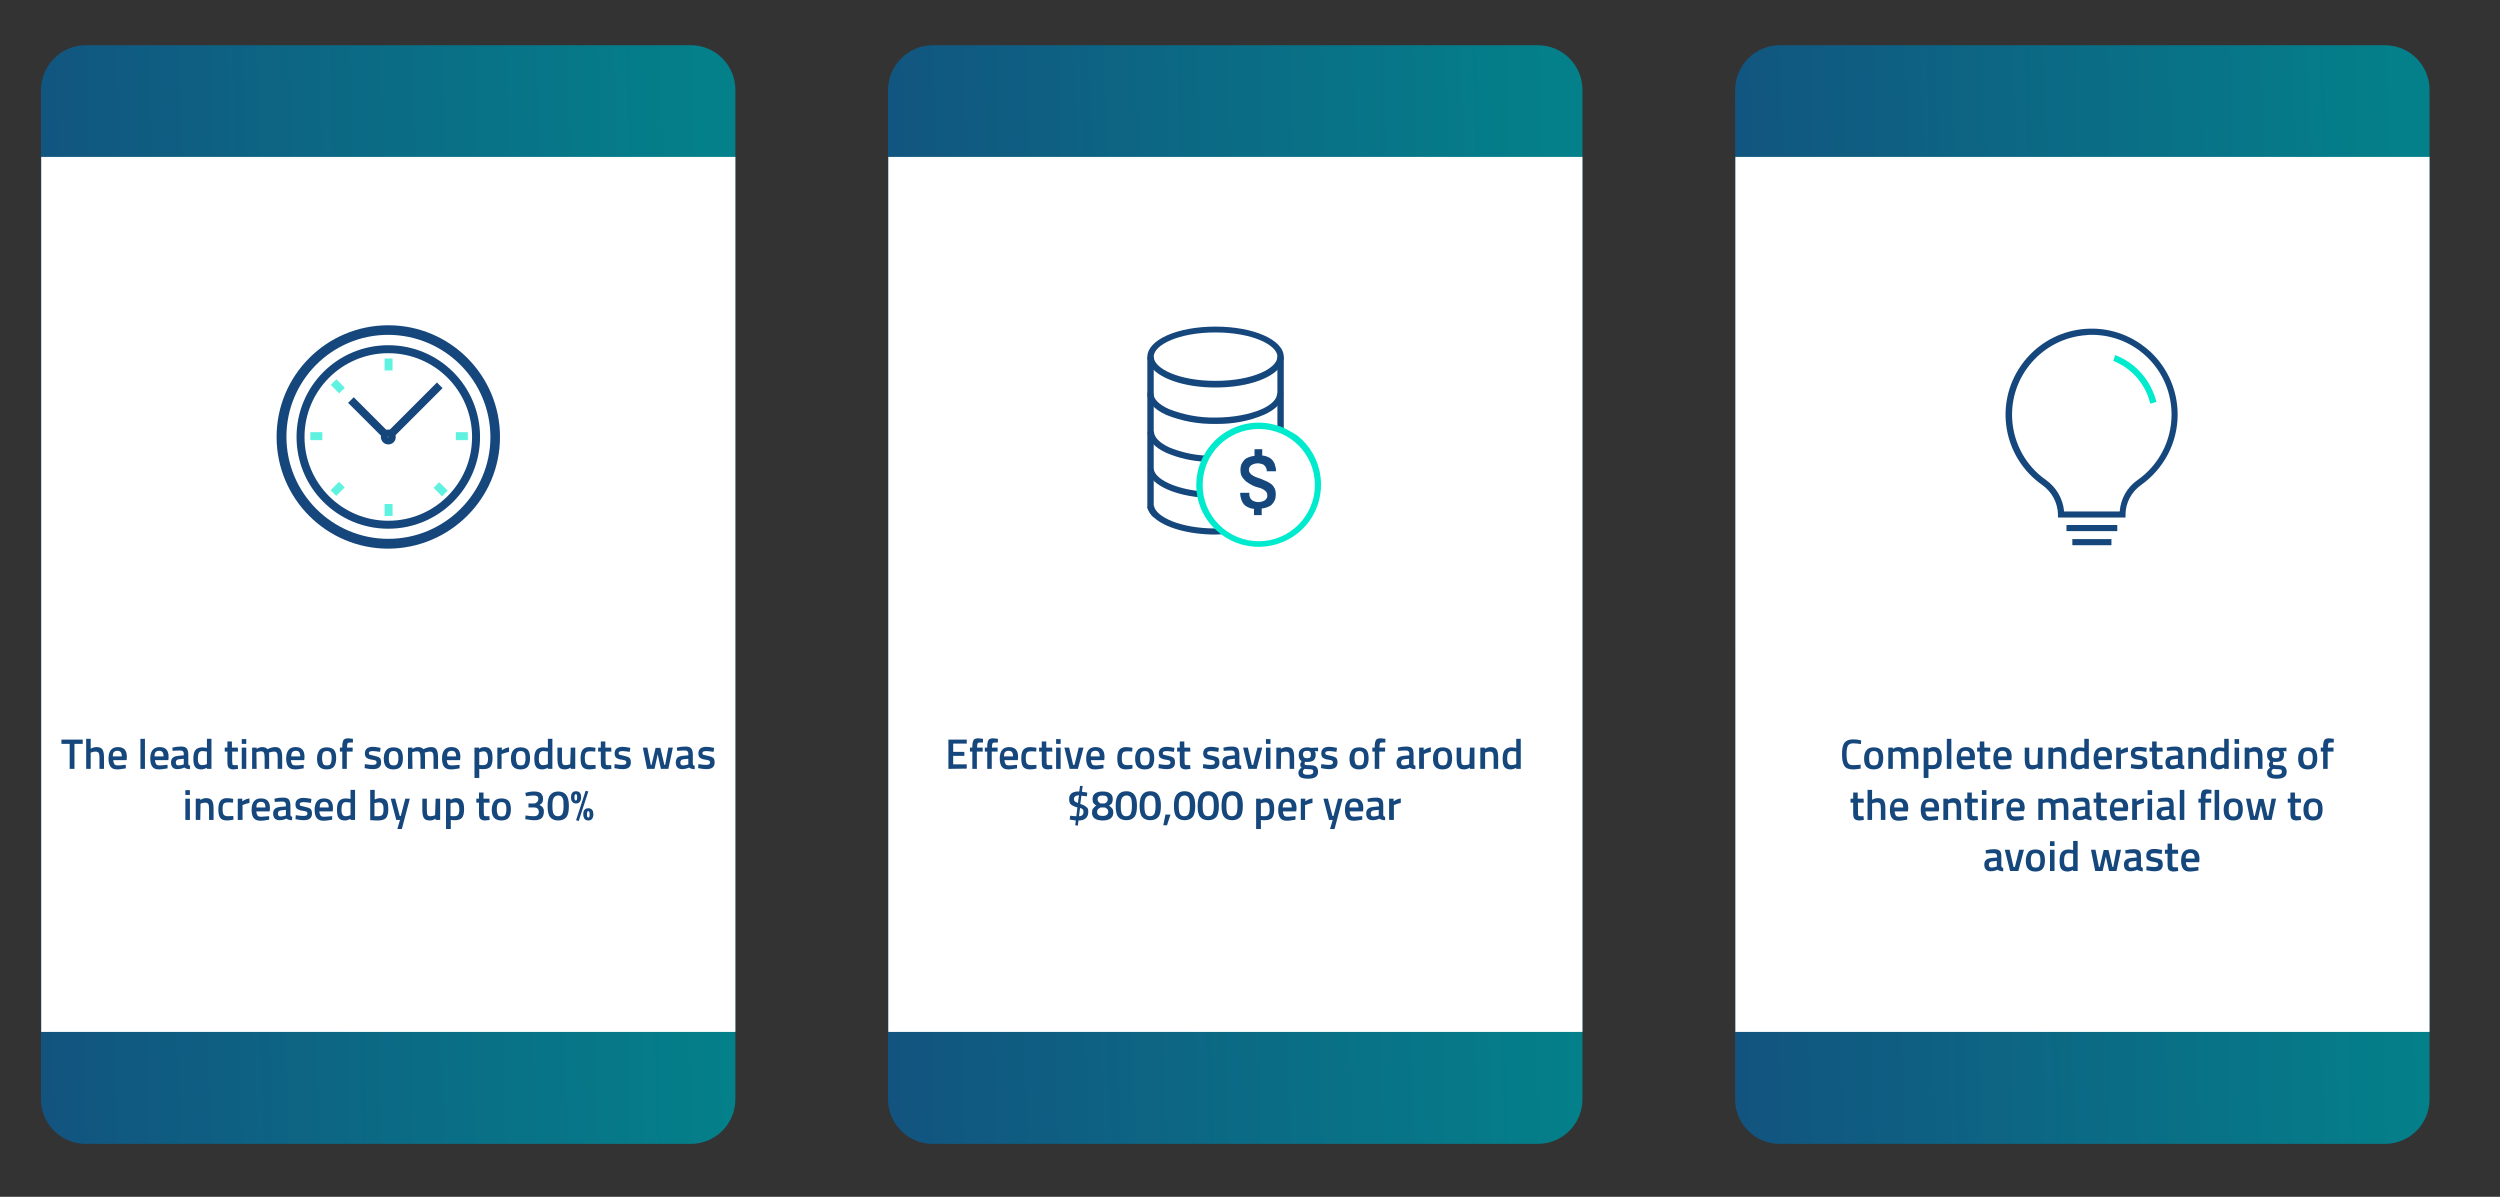 <?xml version="1.0" encoding="UTF-8"?>
<svg xmlns="http://www.w3.org/2000/svg" xmlns:xlink="http://www.w3.org/1999/xlink" version="1.1" id="Ebene_1" x="0px" y="0px" viewBox="0 0 940 450" style="enable-background:new 0 0 940 450;" xml:space="preserve">
<rect x="0" y="0" width="940" height="450" fill="#333333" stroke="none"/>
<style type="text/css">
	.st0{fill:url(#SVGID_1_);}
	.st1{fill:#FFFFFF;}
	.st2{fill:url(#SVGID_00000091722007457488344720000013452895827137890466_);}
	.st3{fill:url(#SVGID_00000045578099201688573040000008472710486246849188_);}
	.st4{fill:#16477C;}
	.st5{opacity:0.73;}
	.st6{fill:#00EACE;}
	.st7{fill:#60F2E0;}
</style>
<g id="Ebene_2_00000010295479728729228390000000309949878228953757_">
	<g>
		
			<linearGradient id="SVGID_1_" gradientUnits="userSpaceOnUse" x1="-63.51" y1="222.477" x2="268.68" y2="232.027" gradientTransform="matrix(1 0 0 -1 0 452)">
			<stop offset="0" style="stop-color:#16477C"></stop>
			<stop offset="1" style="stop-color:#04808A"></stop>
		</linearGradient>
		<path class="st0" d="M32.2,17h227.5c9.3,0,16.8,7.5,16.8,16.8v379.5c0,9.3-7.5,16.8-16.8,16.8H32.2c-9.3,0-16.8-7.5-16.8-16.8    V33.8C15.5,24.5,23,17,32.2,17z"></path>
		<rect x="15.5" y="59" class="st1" width="261" height="329"></rect>
	</g>
	<g>
		
			<linearGradient id="SVGID_00000103253182465991049530000004057084322600971928_" gradientUnits="userSpaceOnUse" x1="254.97" y1="222.477" x2="587.16" y2="232.027" gradientTransform="matrix(1 0 0 -1 0 452)">
			<stop offset="0" style="stop-color:#16477C"></stop>
			<stop offset="1" style="stop-color:#04808A"></stop>
		</linearGradient>
		<path style="fill:url(#SVGID_00000103253182465991049530000004057084322600971928_);" d="M350.7,17h227.5    c9.3,0,16.8,7.5,16.8,16.8v379.5c0,9.3-7.5,16.8-16.8,16.8H350.7c-9.3,0-16.8-7.5-16.8-16.8V33.8C334,24.5,341.5,17,350.7,17z"></path>
		<rect x="334" y="59" class="st1" width="261" height="329"></rect>
	</g>
	<g>
		
			<linearGradient id="SVGID_00000082355424286967377270000004967509476578061445_" gradientUnits="userSpaceOnUse" x1="573.45" y1="222.477" x2="905.64" y2="232.027" gradientTransform="matrix(1 0 0 -1 0 452)">
			<stop offset="0" style="stop-color:#16477C"></stop>
			<stop offset="1" style="stop-color:#04808A"></stop>
		</linearGradient>
		<path style="fill:url(#SVGID_00000082355424286967377270000004967509476578061445_);" d="M669.2,17h227.5    c9.3,0,16.8,7.5,16.8,16.8v379.5c0,9.3-7.5,16.8-16.8,16.8H669.2c-9.3,0-16.8-7.5-16.8-16.8V33.8C652.5,24.5,660,17,669.2,17z"></path>
		<rect x="652.5" y="59" class="st1" width="261" height="329"></rect>
	</g>
</g>
<g id="Text">
	<g>
		<path class="st4" d="M23.1,279.7v-1.6h8v1.6H28v9.4h-1.8v-9.4C26.2,279.7,23.1,279.7,23.1,279.7z"></path>
		<path class="st4" d="M34.1,289.1h-1.7v-11.3h1.7v3.7c0.8-0.4,1.5-0.6,2.2-0.6c1.1,0,1.8,0.3,2.2,0.9s0.6,1.6,0.6,3v4.3h-1.7v-4.2    c0-0.9-0.1-1.5-0.3-1.8s-0.6-0.5-1.2-0.5c-0.5,0-1,0.1-1.5,0.3l-0.3,0.1L34.1,289.1L34.1,289.1z"></path>
		<path class="st4" d="M46.8,287.6l0.5,0l0,1.3c-1.2,0.2-2.3,0.4-3.2,0.4c-1.2,0-2-0.3-2.5-1c-0.5-0.6-0.8-1.7-0.8-3.1    c0-2.8,1.2-4.3,3.5-4.3s3.4,1.2,3.4,3.7l-0.1,1.2h-5c0,0.7,0.2,1.1,0.4,1.5s0.8,0.5,1.5,0.5S46,287.7,46.8,287.6L46.8,287.6z     M45.8,284.5c0-0.8-0.1-1.3-0.4-1.7c-0.2-0.3-0.7-0.5-1.3-0.5s-1,0.2-1.3,0.5s-0.4,0.9-0.4,1.6H45.8L45.8,284.5z"></path>
		<path class="st4" d="M52.8,289.1v-11.3h1.7v11.3H52.8z"></path>
		<path class="st4" d="M62.5,287.6l0.5,0l0,1.3c-1.2,0.2-2.3,0.4-3.2,0.4c-1.2,0-2-0.3-2.5-1c-0.5-0.6-0.8-1.7-0.8-3.1    c0-2.8,1.2-4.3,3.5-4.3s3.4,1.2,3.4,3.7l-0.1,1.2h-5c0,0.7,0.2,1.1,0.4,1.5s0.8,0.5,1.5,0.5S61.7,287.7,62.5,287.6L62.5,287.6z     M61.5,284.5c0-0.8-0.1-1.3-0.4-1.7c-0.2-0.3-0.7-0.5-1.3-0.5s-1,0.2-1.3,0.5s-0.4,0.9-0.4,1.6H61.5L61.5,284.5z"></path>
		<path class="st4" d="M70.8,283.6v3.6c0,0.2,0.1,0.4,0.2,0.5s0.3,0.2,0.5,0.2l-0.1,1.3c-0.9,0-1.6-0.2-2.1-0.6    c-0.8,0.4-1.7,0.6-2.6,0.6c-1.6,0-2.4-0.9-2.4-2.5c0-0.8,0.2-1.4,0.7-1.8c0.4-0.4,1.1-0.6,2-0.7l2.1-0.2v-0.6    c0-0.4-0.1-0.7-0.3-0.9c-0.2-0.2-0.5-0.3-0.8-0.3c-0.7,0-1.5,0-2.6,0.1l-0.5,0l-0.1-1.2c1.2-0.3,2.2-0.4,3.2-0.4s1.7,0.2,2.1,0.6    S70.8,282.6,70.8,283.6L70.8,283.6z M67.2,285.5c-0.7,0.1-1.1,0.5-1.1,1.2s0.3,1.1,1,1.1c0.5,0,1.1-0.1,1.7-0.3l0.3-0.1v-2.1    L67.2,285.5L67.2,285.5z"></path>
		<path class="st4" d="M79.5,277.8v11.3h-1.7v-0.4c-0.8,0.4-1.5,0.6-2.1,0.6c-1.1,0-1.8-0.3-2.3-0.9c-0.5-0.6-0.7-1.7-0.7-3.2    s0.3-2.6,0.8-3.2s1.4-1,2.5-1c0.4,0,1,0.1,1.8,0.2v-3.4L79.5,277.8L79.5,277.8z M77.5,287.4l0.3-0.1v-4.7    c-0.6-0.1-1.2-0.2-1.8-0.2c-1.1,0-1.6,0.9-1.6,2.7c0,1,0.1,1.7,0.4,2c0.2,0.4,0.7,0.6,1.2,0.6S77,287.6,77.5,287.4L77.5,287.4z"></path>
		<path class="st4" d="M89.5,282.6h-2.2v3.5c0,0.6,0.1,1.1,0.1,1.3c0.1,0.2,0.3,0.3,0.7,0.3l1.3,0l0.1,1.4c-0.7,0.1-1.3,0.2-1.6,0.2    c-0.9,0-1.5-0.2-1.9-0.6s-0.5-1.2-0.5-2.4v-3.7h-1v-1.5h1v-2.3h1.7v2.3h2.2L89.5,282.6L89.5,282.6z"></path>
		<path class="st4" d="M90.9,279.7v-1.8h1.7v1.8H90.9z M90.9,289.1v-8h1.7v8H90.9z"></path>
		<path class="st4" d="M96.5,289.1h-1.7v-8h1.7v0.5c0.8-0.5,1.4-0.7,2.1-0.7c0.9,0,1.6,0.3,2,0.8c1-0.5,1.9-0.8,2.9-0.8    s1.6,0.3,2,0.9s0.6,1.6,0.6,3v4.3h-1.7v-4.2c0-0.9-0.1-1.5-0.3-1.8c-0.2-0.4-0.5-0.5-1.1-0.5c-0.5,0-1,0.1-1.6,0.3l-0.3,0.1    c0.1,0.2,0.1,0.9,0.1,2v4.1h-1.7V285c0-1-0.1-1.6-0.3-2c-0.2-0.4-0.5-0.5-1.1-0.5c-0.5,0-1,0.1-1.5,0.3l-0.2,0.1L96.5,289.1    L96.5,289.1z"></path>
		<path class="st4" d="M113.8,287.6l0.4,0l0,1.3c-1.2,0.2-2.3,0.4-3.2,0.4c-1.2,0-2-0.3-2.6-1c-0.5-0.6-0.8-1.7-0.8-3.1    c0-2.8,1.2-4.3,3.5-4.3s3.4,1.2,3.4,3.7l-0.1,1.2h-5c0,0.7,0.2,1.1,0.4,1.5s0.8,0.5,1.6,0.5S113,287.7,113.8,287.6L113.8,287.6z     M112.9,284.5c0-0.8-0.1-1.3-0.4-1.7c-0.2-0.3-0.7-0.5-1.3-0.5s-1,0.2-1.3,0.5c-0.3,0.3-0.4,0.9-0.4,1.6H112.9L112.9,284.5z"></path>
		<path class="st4" d="M120.2,282c0.6-0.7,1.5-1,2.7-1s2.2,0.4,2.7,1c0.6,0.7,0.8,1.7,0.8,3.1s-0.3,2.4-0.8,3.1s-1.5,1.1-2.8,1.1    s-2.2-0.4-2.8-1.1s-0.8-1.8-0.8-3.1S119.7,282.6,120.2,282L120.2,282z M121.5,287.2c0.2,0.4,0.7,0.6,1.4,0.6s1.2-0.2,1.4-0.6    s0.4-1.1,0.4-2.1s-0.1-1.7-0.4-2.1c-0.3-0.4-0.7-0.6-1.4-0.6s-1.2,0.2-1.4,0.6c-0.3,0.4-0.4,1.1-0.4,2.1S121.3,286.7,121.5,287.2    L121.5,287.2z"></path>
		<path class="st4" d="M130.4,282.6v6.5h-1.7v-6.5h-0.9v-1.5h0.9v-0.5c0-1.1,0.2-1.9,0.5-2.4c0.3-0.4,0.9-0.6,1.8-0.6l1.7,0.2l0,1.4    c-0.5,0-1,0-1.3,0s-0.6,0.1-0.7,0.3s-0.2,0.6-0.2,1.1v0.5h2.1v1.5H130.4L130.4,282.6z"></path>
		<path class="st4" d="M142.9,282.7c-1.3-0.2-2.2-0.3-2.7-0.3s-1,0.1-1.2,0.2c-0.2,0.1-0.3,0.3-0.3,0.6s0.1,0.5,0.4,0.6    s0.8,0.2,1.7,0.4s1.5,0.4,1.9,0.7c0.4,0.3,0.6,0.9,0.6,1.8s-0.3,1.5-0.8,1.9c-0.5,0.4-1.3,0.6-2.4,0.6c-0.6,0-1.5-0.1-2.5-0.3    l-0.5-0.1l0.1-1.5c1.3,0.2,2.2,0.3,2.8,0.3s1-0.1,1.2-0.2s0.4-0.4,0.4-0.7s-0.1-0.5-0.3-0.7c-0.2-0.1-0.8-0.3-1.6-0.4    c-0.9-0.1-1.5-0.4-1.9-0.7s-0.6-0.9-0.6-1.7s0.3-1.4,0.8-1.8s1.3-0.6,2.1-0.6c0.7,0,1.5,0.1,2.5,0.3l0.5,0.1L142.9,282.7    L142.9,282.7z"></path>
		<path class="st4" d="M145.3,282c0.6-0.7,1.5-1,2.7-1s2.2,0.4,2.7,1s0.8,1.7,0.8,3.1s-0.3,2.4-0.8,3.1s-1.5,1.1-2.8,1.1    s-2.2-0.4-2.8-1.1s-0.8-1.8-0.8-3.1S144.7,282.6,145.3,282L145.3,282z M146.6,287.2c0.2,0.4,0.7,0.6,1.4,0.6s1.2-0.2,1.4-0.6    s0.4-1.1,0.4-2.1s-0.1-1.7-0.4-2.1c-0.3-0.4-0.7-0.6-1.4-0.6s-1.2,0.2-1.4,0.6c-0.3,0.4-0.4,1.1-0.4,2.1S146.3,286.7,146.6,287.2z    "></path>
		<path class="st4" d="M155.1,289.1h-1.7v-8h1.7v0.5c0.8-0.5,1.4-0.7,2.1-0.7c0.9,0,1.6,0.3,2,0.8c1-0.5,1.9-0.8,2.9-0.8    s1.6,0.3,2,0.9s0.6,1.6,0.6,3v4.3h-1.7v-4.2c0-0.9-0.1-1.5-0.3-1.8c-0.2-0.4-0.5-0.5-1.1-0.5c-0.5,0-1,0.1-1.6,0.3l-0.3,0.1    c0.1,0.2,0.1,0.9,0.1,2v4.1h-1.7V285c0-1-0.1-1.6-0.3-2c-0.2-0.4-0.5-0.5-1.1-0.5c-0.5,0-1,0.1-1.5,0.3l-0.2,0.1L155.1,289.1    L155.1,289.1z"></path>
		<path class="st4" d="M172.4,287.6l0.4,0l0,1.3c-1.2,0.2-2.3,0.4-3.2,0.4c-1.2,0-2-0.3-2.6-1c-0.5-0.6-0.8-1.7-0.8-3.1    c0-2.8,1.2-4.3,3.5-4.3s3.4,1.2,3.4,3.7l-0.1,1.2h-5c0,0.7,0.2,1.1,0.4,1.5s0.8,0.5,1.6,0.5S171.6,287.7,172.4,287.6L172.4,287.6z     M171.5,284.5c0-0.8-0.1-1.3-0.4-1.7c-0.2-0.3-0.7-0.5-1.3-0.5s-1,0.2-1.3,0.5s-0.4,0.9-0.4,1.6H171.5L171.5,284.5z"></path>
		<path class="st4" d="M178.4,292.5v-11.4h1.7v0.5c0.7-0.5,1.4-0.7,2.1-0.7c1.1,0,1.8,0.3,2.3,1s0.7,1.7,0.7,3.2s-0.3,2.6-0.8,3.2    s-1.5,0.9-2.7,0.9c-0.4,0-0.9,0-1.5-0.1v3.4L178.4,292.5L178.4,292.5z M181.9,282.5c-0.5,0-1,0.1-1.5,0.3l-0.2,0.1v4.7    c0.4,0.1,0.9,0.1,1.4,0.1c0.7,0,1.2-0.2,1.5-0.6s0.4-1.1,0.4-2.1C183.4,283.3,182.9,282.5,181.9,282.5L181.9,282.5z"></path>
		<path class="st4" d="M187,289.1v-8h1.7v1c0.9-0.6,1.8-1,2.7-1.1v1.7c-0.9,0.2-1.7,0.4-2.4,0.7l-0.4,0.1v5.6L187,289.1L187,289.1z"></path>
		<path class="st4" d="M193.1,282c0.6-0.7,1.5-1,2.7-1s2.2,0.4,2.7,1s0.8,1.7,0.8,3.1s-0.3,2.4-0.8,3.1s-1.5,1.1-2.8,1.1    s-2.2-0.4-2.8-1.1s-0.8-1.8-0.8-3.1S192.5,282.6,193.1,282L193.1,282z M194.4,287.2c0.2,0.4,0.7,0.6,1.4,0.6s1.2-0.2,1.4-0.6    s0.4-1.1,0.4-2.1s-0.1-1.7-0.4-2.1c-0.3-0.4-0.7-0.6-1.4-0.6s-1.2,0.2-1.4,0.6c-0.3,0.4-0.4,1.1-0.4,2.1S194.2,286.7,194.4,287.2z    "></path>
		<path class="st4" d="M207.7,277.8v11.3h-1.7v-0.4c-0.8,0.4-1.5,0.6-2.1,0.6c-1.1,0-1.8-0.3-2.3-0.9s-0.7-1.7-0.7-3.2    s0.3-2.6,0.8-3.2s1.4-1,2.5-1c0.4,0,1,0.1,1.8,0.2v-3.4L207.7,277.8L207.7,277.8z M205.7,287.4l0.3-0.1v-4.7    c-0.6-0.1-1.2-0.2-1.8-0.2c-1.1,0-1.6,0.9-1.6,2.7c0,1,0.1,1.7,0.4,2c0.2,0.4,0.6,0.6,1.2,0.6S205.2,287.6,205.7,287.4    L205.7,287.4z"></path>
		<path class="st4" d="M214.6,281.1h1.7v8h-1.7v-0.5c-0.8,0.5-1.5,0.7-2.2,0.7c-1.1,0-1.8-0.3-2.2-0.9c-0.4-0.6-0.6-1.6-0.6-3.1    v-4.2h1.7v4.2c0,1,0.1,1.6,0.2,1.9c0.2,0.3,0.5,0.5,1.1,0.5s1.1-0.1,1.6-0.3l0.2-0.1L214.6,281.1L214.6,281.1z"></path>
		<path class="st4" d="M221.5,280.9c0.6,0,1.2,0.1,2,0.2l0.4,0.1l-0.1,1.4c-0.8-0.1-1.5-0.1-1.9-0.1c-0.8,0-1.4,0.2-1.6,0.5    c-0.3,0.4-0.4,1-0.4,2s0.1,1.7,0.4,2.1s0.8,0.6,1.7,0.6l1.9-0.1l0.1,1.4c-1.1,0.2-1.9,0.3-2.4,0.3c-1.2,0-2.1-0.3-2.6-1    c-0.5-0.7-0.7-1.7-0.7-3.2s0.3-2.6,0.8-3.2S220.3,280.9,221.5,280.9L221.5,280.9z"></path>
		<path class="st4" d="M229.9,282.6h-2.2v3.5c0,0.6,0.1,1.1,0.1,1.3c0.1,0.2,0.3,0.3,0.7,0.3l1.3,0l0.1,1.4    c-0.7,0.1-1.3,0.2-1.6,0.2c-0.9,0-1.5-0.2-1.9-0.6s-0.5-1.2-0.5-2.4v-3.7h-1v-1.5h1v-2.3h1.7v2.3h2.2L229.9,282.6L229.9,282.6z"></path>
		<path class="st4" d="M236.8,282.7c-1.3-0.2-2.2-0.3-2.7-0.3s-1,0.1-1.2,0.2c-0.2,0.1-0.3,0.3-0.3,0.6s0.1,0.5,0.4,0.6    s0.8,0.2,1.7,0.4s1.5,0.4,1.9,0.7c0.4,0.3,0.6,0.9,0.6,1.8s-0.3,1.5-0.8,1.9c-0.5,0.4-1.3,0.6-2.4,0.6c-0.6,0-1.5-0.1-2.5-0.3    l-0.5-0.1l0.1-1.5c1.3,0.2,2.2,0.3,2.8,0.3s1-0.1,1.2-0.2s0.4-0.4,0.4-0.7s-0.1-0.5-0.3-0.7c-0.2-0.1-0.8-0.3-1.6-0.4    c-0.9-0.1-1.5-0.4-1.9-0.7s-0.6-0.9-0.6-1.7s0.3-1.4,0.8-1.8s1.3-0.6,2.1-0.6c0.7,0,1.5,0.1,2.5,0.3l0.5,0.1L236.8,282.7    L236.8,282.7z"></path>
		<path class="st4" d="M241.7,281.1h1.7l1.3,6.5h0.3l1.5-6.4h1.8l1.5,6.4h0.3l1.2-6.5h1.7l-1.7,8h-2.8l-1.2-5.5l-1.2,5.5h-2.8    L241.7,281.1L241.7,281.1z"></path>
		<path class="st4" d="M260.5,283.6v3.6c0,0.2,0.1,0.4,0.2,0.5s0.3,0.2,0.5,0.2l0,1.3c-0.9,0-1.6-0.2-2.1-0.6    c-0.9,0.4-1.7,0.6-2.6,0.6c-1.6,0-2.4-0.9-2.4-2.5c0-0.8,0.2-1.4,0.6-1.8c0.4-0.4,1.1-0.6,2-0.7l2.1-0.2v-0.6    c0-0.4-0.1-0.7-0.3-0.9c-0.2-0.2-0.5-0.3-0.8-0.3c-0.7,0-1.5,0-2.6,0.1l-0.5,0l-0.1-1.2c1.2-0.3,2.2-0.4,3.2-0.4s1.7,0.2,2.1,0.6    S260.5,282.6,260.5,283.6L260.5,283.6z M256.9,285.5c-0.7,0.1-1.1,0.5-1.1,1.2s0.3,1.1,1,1.1c0.5,0,1.1-0.1,1.7-0.3l0.3-0.1v-2.1    L256.9,285.5L256.9,285.5z"></path>
		<path class="st4" d="M268.3,282.7c-1.3-0.2-2.2-0.3-2.7-0.3s-1,0.1-1.2,0.2s-0.3,0.3-0.3,0.6s0.1,0.5,0.4,0.6s0.8,0.2,1.7,0.4    s1.5,0.4,1.9,0.7c0.4,0.3,0.6,0.9,0.6,1.8s-0.3,1.5-0.8,1.9c-0.5,0.4-1.3,0.6-2.4,0.6c-0.6,0-1.5-0.1-2.5-0.3l-0.5-0.1l0.1-1.5    c1.3,0.2,2.2,0.3,2.8,0.3s1-0.1,1.2-0.2s0.4-0.4,0.4-0.7s-0.1-0.5-0.3-0.7c-0.2-0.1-0.8-0.3-1.6-0.4c-0.9-0.1-1.5-0.4-1.9-0.7    s-0.6-0.9-0.6-1.7s0.3-1.4,0.8-1.8s1.3-0.6,2.1-0.6c0.7,0,1.5,0.1,2.5,0.3l0.5,0.1L268.3,282.7L268.3,282.7z"></path>
		<path class="st4" d="M69.7,298.9v-1.8h1.7v1.8H69.7z M69.7,308.3v-8h1.7v8H69.7z"></path>
		<path class="st4" d="M75.3,308.3h-1.7v-8h1.7v0.5c0.8-0.5,1.5-0.7,2.2-0.7c1.1,0,1.8,0.3,2.2,0.9s0.6,1.6,0.6,3v4.3h-1.7v-4.2    c0-0.9-0.1-1.5-0.3-1.8s-0.6-0.5-1.1-0.5c-0.5,0-1.1,0.1-1.6,0.3l-0.2,0.1L75.3,308.3L75.3,308.3z"></path>
		<path class="st4" d="M85.3,300.1c0.6,0,1.2,0.1,2,0.2l0.4,0.1l-0.1,1.4c-0.8-0.1-1.5-0.1-1.9-0.1c-0.8,0-1.3,0.2-1.6,0.5    c-0.3,0.4-0.4,1-0.4,2s0.1,1.7,0.4,2.1s0.8,0.6,1.7,0.6l1.9-0.1l0.1,1.4c-1.1,0.2-1.9,0.3-2.4,0.3c-1.2,0-2.1-0.3-2.6-1    c-0.5-0.7-0.7-1.7-0.7-3.2s0.3-2.6,0.8-3.2S84.1,300.1,85.3,300.1L85.3,300.1z"></path>
		<path class="st4" d="M89.4,308.3v-8h1.7v1c0.9-0.6,1.8-1,2.7-1.1v1.7c-0.9,0.2-1.7,0.4-2.3,0.7l-0.3,0.1v5.6L89.4,308.3    L89.4,308.3z"></path>
		<path class="st4" d="M100.8,306.9l0.4,0l0,1.3c-1.2,0.2-2.3,0.4-3.2,0.4c-1.2,0-2-0.3-2.6-1c-0.5-0.6-0.8-1.7-0.8-3.1    c0-2.8,1.2-4.3,3.5-4.3s3.4,1.2,3.4,3.7l-0.1,1.2h-5c0,0.7,0.2,1.1,0.4,1.5s0.8,0.5,1.6,0.5S100,306.9,100.8,306.9L100.8,306.9z     M99.8,303.7c0-0.8-0.1-1.3-0.4-1.7c-0.2-0.3-0.7-0.5-1.3-0.5s-1,0.2-1.3,0.5c-0.3,0.3-0.4,0.9-0.4,1.6H99.8L99.8,303.7z"></path>
		<path class="st4" d="M109.2,302.8v3.6c0,0.2,0.1,0.4,0.2,0.5s0.3,0.2,0.5,0.2l-0.1,1.3c-0.9,0-1.6-0.2-2.1-0.6    c-0.8,0.4-1.7,0.6-2.6,0.6c-1.6,0-2.4-0.9-2.4-2.5c0-0.8,0.2-1.4,0.7-1.8c0.4-0.4,1.1-0.6,2-0.7l2.1-0.2v-0.6    c0-0.4-0.1-0.7-0.3-0.9c-0.2-0.2-0.5-0.3-0.8-0.3c-0.7,0-1.5,0-2.6,0.1l-0.5,0l-0.1-1.2c1.2-0.3,2.2-0.4,3.2-0.4s1.7,0.2,2.1,0.6    S109.2,301.8,109.2,302.8L109.2,302.8z M105.6,304.7c-0.7,0.1-1.1,0.5-1.1,1.2s0.3,1.1,1,1.1c0.5,0,1.1-0.1,1.7-0.3l0.3-0.1v-2.1    L105.6,304.7L105.6,304.7z"></path>
		<path class="st4" d="M116.9,301.9c-1.3-0.2-2.2-0.3-2.7-0.3s-1,0.1-1.2,0.2s-0.3,0.3-0.3,0.6s0.1,0.5,0.4,0.6s0.8,0.2,1.7,0.4    s1.5,0.4,1.9,0.7c0.4,0.3,0.6,0.9,0.6,1.8s-0.3,1.5-0.8,1.9c-0.5,0.4-1.3,0.6-2.4,0.6c-0.7,0-1.5-0.1-2.5-0.3l-0.5-0.1l0.1-1.5    c1.3,0.2,2.2,0.3,2.8,0.3s1-0.1,1.2-0.2s0.4-0.4,0.4-0.7s-0.1-0.5-0.3-0.7c-0.2-0.1-0.8-0.3-1.7-0.4c-0.9-0.1-1.5-0.4-1.9-0.7    s-0.6-0.9-0.6-1.7s0.3-1.4,0.8-1.8s1.3-0.6,2.2-0.6c0.7,0,1.5,0.1,2.5,0.3l0.5,0.1L116.9,301.9L116.9,301.9z"></path>
		<path class="st4" d="M124.5,306.9l0.4,0l0,1.3c-1.2,0.2-2.3,0.4-3.2,0.4c-1.2,0-2-0.3-2.6-1c-0.5-0.6-0.8-1.7-0.8-3.1    c0-2.8,1.2-4.3,3.5-4.3s3.4,1.2,3.4,3.7l-0.1,1.2h-5c0,0.7,0.2,1.1,0.4,1.5s0.8,0.5,1.6,0.5S123.7,306.9,124.5,306.9L124.5,306.9z     M123.6,303.7c0-0.8-0.1-1.3-0.4-1.7c-0.2-0.3-0.7-0.5-1.3-0.5s-1,0.2-1.3,0.5c-0.3,0.3-0.4,0.9-0.4,1.6H123.6L123.6,303.7z"></path>
		<path class="st4" d="M133.5,297v11.3h-1.7v-0.4c-0.8,0.4-1.5,0.6-2.1,0.6c-1.1,0-1.8-0.3-2.3-0.9c-0.5-0.6-0.7-1.7-0.7-3.2    s0.3-2.6,0.8-3.2s1.4-1,2.5-1c0.4,0,1,0.1,1.8,0.2V297L133.5,297L133.5,297z M131.5,306.6l0.3-0.1v-4.7c-0.6-0.1-1.2-0.2-1.8-0.2    c-1.1,0-1.6,0.9-1.6,2.7c0,1,0.1,1.7,0.4,2c0.2,0.4,0.6,0.6,1.2,0.6S131,306.8,131.5,306.6L131.5,306.6z"></path>
		<path class="st4" d="M142.9,300.1c1.1,0,1.9,0.3,2.4,0.9s0.7,1.7,0.7,3.3s-0.3,2.6-0.9,3.3c-0.6,0.6-1.6,0.9-3,0.9    c-0.5,0-1.3,0-2.4-0.1l-0.5,0V297h1.7v3.6C141.6,300.3,142.3,300.1,142.9,300.1L142.9,300.1z M142.1,306.9c0.9,0,1.4-0.2,1.7-0.6    s0.4-1.1,0.4-2s-0.1-1.6-0.4-2s-0.6-0.6-1.2-0.6c-0.5,0-1,0.1-1.5,0.2l-0.3,0.1v4.9C141.4,306.9,141.8,306.9,142.1,306.9    L142.1,306.9z"></path>
		<path class="st4" d="M146.9,300.3h1.7l1.7,6.5h0.4l1.7-6.5h1.7l-3,11.4h-1.7l1-3.4h-1.4L146.9,300.3L146.9,300.3z"></path>
		<path class="st4" d="M163.8,300.3h1.7v8h-1.7v-0.5c-0.8,0.5-1.5,0.7-2.2,0.7c-1.1,0-1.8-0.3-2.2-0.9c-0.4-0.6-0.6-1.6-0.6-3.1    v-4.2h1.7v4.2c0,1,0.1,1.6,0.2,1.9c0.2,0.3,0.5,0.5,1.1,0.5s1.1-0.1,1.6-0.3l0.2-0.1L163.8,300.3L163.8,300.3z"></path>
		<path class="st4" d="M167.7,311.7v-11.4h1.7v0.5c0.7-0.5,1.4-0.7,2.1-0.7c1.1,0,1.8,0.3,2.3,1s0.7,1.7,0.7,3.2s-0.3,2.6-0.8,3.2    s-1.5,0.9-2.7,0.9c-0.4,0-0.9,0-1.5-0.1v3.4L167.7,311.7L167.7,311.7z M171.1,301.7c-0.5,0-1,0.1-1.5,0.3l-0.2,0.1v4.7    c0.4,0.1,0.9,0.1,1.4,0.1c0.7,0,1.2-0.2,1.5-0.6s0.4-1.1,0.4-2.1C172.7,302.5,172.2,301.7,171.1,301.7L171.1,301.7z"></path>
		<path class="st4" d="M184.1,301.8h-2.2v3.5c0,0.6,0.1,1.1,0.1,1.3c0.1,0.2,0.3,0.3,0.7,0.3l1.3,0l0.1,1.4    c-0.7,0.1-1.3,0.2-1.6,0.2c-0.9,0-1.5-0.2-1.9-0.6s-0.5-1.2-0.5-2.4v-3.7h-1v-1.5h1V298h1.7v2.3h2.2L184.1,301.8L184.1,301.8z"></path>
		<path class="st4" d="M185.9,301.2c0.6-0.7,1.5-1,2.7-1s2.2,0.4,2.7,1s0.8,1.7,0.8,3.1s-0.3,2.4-0.8,3.1s-1.5,1.1-2.8,1.1    s-2.2-0.4-2.8-1.1s-0.8-1.8-0.8-3.1S185.4,301.9,185.9,301.2L185.9,301.2z M187.2,306.4c0.2,0.4,0.7,0.6,1.4,0.6s1.2-0.2,1.4-0.6    s0.4-1.1,0.4-2.1s-0.1-1.7-0.4-2.1c-0.3-0.4-0.7-0.6-1.4-0.6s-1.2,0.2-1.4,0.6c-0.3,0.4-0.4,1.1-0.4,2.1S187,305.9,187.2,306.4z"></path>
		<path class="st4" d="M197.5,298.1c1-0.3,2.1-0.5,3.3-0.5s2,0.2,2.6,0.7c0.5,0.5,0.8,1.2,0.8,2.1c0,0.4-0.1,0.8-0.2,1.1    s-0.3,0.6-0.5,0.7s-0.4,0.3-0.6,0.5c0.6,0.3,1,0.6,1.2,0.9c0.2,0.3,0.4,0.8,0.4,1.5c0,1.1-0.3,2-0.8,2.5c-0.6,0.5-1.4,0.8-2.7,0.8    c-0.5,0-1,0-1.6-0.1c-0.6-0.1-1-0.2-1.4-0.2l-0.5-0.1l0.1-1.4c1.2,0.2,2.2,0.3,3.1,0.3c1.3,0,1.9-0.6,1.9-1.7    c0-0.5-0.2-0.9-0.5-1.2c-0.3-0.3-0.8-0.4-1.3-0.4h-2.1v-1.5h2.1c0.4,0,0.8-0.2,1.1-0.5s0.5-0.7,0.5-1.2s-0.1-0.8-0.4-1    c-0.3-0.2-0.7-0.3-1.2-0.3c-0.8,0-1.7,0.1-2.6,0.2l-0.4,0.1L197.5,298.1L197.5,298.1z"></path>
		<path class="st4" d="M206.9,298.9c0.7-0.9,1.7-1.3,3-1.3s2.3,0.4,3,1.3s1,2.3,1,4.2s-0.3,3.4-1,4.2s-1.7,1.2-3,1.2s-2.3-0.4-3-1.2    c-0.7-0.8-1-2.2-1-4.2S206.2,299.7,206.9,298.9L206.9,298.9z M211.5,300c-0.3-0.6-0.9-0.9-1.6-0.9s-1.3,0.3-1.7,0.9    s-0.5,1.6-0.5,3.1s0.2,2.5,0.5,3s0.9,0.8,1.6,0.8s1.3-0.3,1.6-0.8c0.3-0.6,0.5-1.6,0.5-3S211.9,300.6,211.5,300L211.5,300z"></path>
		<path class="st4" d="M214.7,299.8c0-1.5,0.6-2.3,1.9-2.3s1.9,0.8,1.9,2.3c0,0.8-0.2,1.3-0.5,1.7c-0.3,0.4-0.8,0.6-1.4,0.6    s-1.1-0.2-1.4-0.6C214.9,301.2,214.7,300.6,214.7,299.8L214.7,299.8z M216.1,298.9c-0.1,0.2-0.1,0.5-0.1,0.9s0,0.7,0.1,0.9    s0.2,0.3,0.4,0.3s0.3-0.1,0.4-0.3s0.1-0.5,0.1-0.9s0-0.7-0.1-0.9s-0.2-0.3-0.4-0.3S216.2,298.7,216.1,298.9z M216.6,308.4    l3.6-11.1l1,0.3l-3.6,11.1L216.6,308.4L216.6,308.4z M219.3,306.2c0-1.5,0.6-2.3,1.9-2.3s1.9,0.8,1.9,2.3c0,0.8-0.2,1.3-0.5,1.7    c-0.3,0.4-0.8,0.6-1.4,0.6s-1.1-0.2-1.4-0.6C219.5,307.5,219.3,306.9,219.3,306.2L219.3,306.2z M221.2,305c-0.2,0-0.4,0.1-0.4,0.3    s-0.1,0.5-0.1,0.9s0,0.7,0.1,0.9c0.1,0.2,0.2,0.3,0.4,0.3s0.3-0.1,0.4-0.3s0.1-0.5,0.1-0.9s0-0.7-0.1-0.9S221.4,305,221.2,305    L221.2,305z"></path>
	</g>
	<g>
		<path class="st4" d="M356.6,289.1v-11h6.9v1.5h-5.1v3.1h4.2v1.5h-4.2v3.2h5.1v1.6L356.6,289.1L356.6,289.1z"></path>
		<path class="st4" d="M367.3,282.6v6.5h-1.7v-6.5h-0.9v-1.5h0.9v-0.5c0-1.1,0.2-1.9,0.5-2.4c0.3-0.4,0.9-0.6,1.8-0.6l1.7,0.2l0,1.4    c-0.5,0-1,0-1.3,0s-0.6,0.1-0.7,0.3s-0.2,0.6-0.2,1.1v0.5h2.1v1.5H367.3L367.3,282.6z"></path>
		<path class="st4" d="M372.9,282.6v6.5h-1.7v-6.5h-0.9v-1.5h0.9v-0.5c0-1.1,0.2-1.9,0.5-2.4c0.3-0.4,0.9-0.6,1.8-0.6l1.7,0.2l0,1.4    c-0.5,0-1,0-1.3,0s-0.6,0.1-0.7,0.3s-0.2,0.6-0.2,1.1v0.5h2.1v1.5H372.9L372.9,282.6z"></path>
		<path class="st4" d="M381.9,287.6l0.5,0l0,1.3c-1.2,0.2-2.3,0.4-3.2,0.4c-1.2,0-2-0.3-2.5-1c-0.5-0.6-0.8-1.7-0.8-3.1    c0-2.8,1.2-4.3,3.5-4.3s3.4,1.2,3.4,3.7l-0.1,1.2h-5c0,0.7,0.2,1.1,0.4,1.5s0.8,0.5,1.5,0.5S381.1,287.7,381.9,287.6L381.9,287.6z     M380.9,284.5c0-0.8-0.1-1.3-0.4-1.7c-0.2-0.3-0.7-0.5-1.3-0.5s-1,0.2-1.3,0.5s-0.4,0.9-0.4,1.6H380.9L380.9,284.5z"></path>
		<path class="st4" d="M387.3,280.9c0.6,0,1.2,0.1,2,0.2l0.4,0.1l-0.1,1.4c-0.8-0.1-1.5-0.1-1.9-0.1c-0.8,0-1.4,0.2-1.6,0.5    c-0.3,0.4-0.4,1-0.4,2s0.1,1.7,0.4,2.1s0.8,0.6,1.7,0.6l1.9-0.1l0,1.4c-1.1,0.2-1.9,0.3-2.4,0.3c-1.2,0-2.1-0.3-2.6-1    c-0.5-0.7-0.7-1.7-0.7-3.2s0.3-2.6,0.8-3.2S386.1,280.9,387.3,280.9L387.3,280.9z"></path>
		<path class="st4" d="M395.7,282.6h-2.2v3.5c0,0.6,0,1.1,0.1,1.3c0.1,0.2,0.3,0.3,0.7,0.3l1.3,0l0.1,1.4c-0.7,0.1-1.3,0.2-1.6,0.2    c-0.9,0-1.5-0.2-1.9-0.6s-0.5-1.2-0.5-2.4v-3.7h-1v-1.5h1v-2.3h1.7v2.3h2.2L395.7,282.6L395.7,282.6z"></path>
		<path class="st4" d="M397.1,279.7v-1.8h1.7v1.8H397.1z M397.1,289.1v-8h1.7v8H397.1z"></path>
		<path class="st4" d="M400.2,281.1h1.8l1.5,6.5h0.5l1.6-6.5h1.8l-2.1,8h-3.1L400.2,281.1L400.2,281.1z"></path>
		<path class="st4" d="M414.4,287.6l0.5,0l0,1.3c-1.2,0.2-2.3,0.4-3.2,0.4c-1.2,0-2-0.3-2.5-1c-0.5-0.6-0.8-1.7-0.8-3.1    c0-2.8,1.2-4.3,3.5-4.3s3.4,1.2,3.4,3.7l-0.1,1.2h-5c0,0.7,0.2,1.1,0.4,1.5s0.8,0.5,1.5,0.5S413.6,287.7,414.4,287.6L414.4,287.6z     M413.5,284.5c0-0.8-0.1-1.3-0.4-1.7c-0.2-0.3-0.7-0.5-1.3-0.5s-1,0.2-1.3,0.5s-0.4,0.9-0.4,1.6H413.5L413.5,284.5z"></path>
		<path class="st4" d="M423.4,280.9c0.6,0,1.2,0.1,2,0.2l0.4,0.1l-0.1,1.4c-0.8-0.1-1.5-0.1-1.9-0.1c-0.8,0-1.4,0.2-1.6,0.5    c-0.3,0.4-0.4,1-0.4,2s0.1,1.7,0.4,2.1s0.8,0.6,1.7,0.6l1.9-0.1l0,1.4c-1.1,0.2-1.9,0.3-2.4,0.3c-1.2,0-2.1-0.3-2.6-1    c-0.5-0.7-0.7-1.7-0.7-3.2s0.3-2.6,0.8-3.2S422.2,280.9,423.4,280.9L423.4,280.9z"></path>
		<path class="st4" d="M427.8,282c0.5-0.7,1.5-1,2.7-1s2.2,0.4,2.7,1s0.8,1.7,0.8,3.1s-0.3,2.4-0.8,3.1s-1.5,1.1-2.8,1.1    s-2.2-0.4-2.8-1.1s-0.8-1.8-0.8-3.1S427.2,282.6,427.8,282L427.8,282z M429.1,287.2c0.2,0.4,0.7,0.6,1.4,0.6s1.2-0.2,1.4-0.6    s0.4-1.1,0.4-2.1s-0.1-1.7-0.4-2.1c-0.3-0.4-0.7-0.6-1.4-0.6s-1.2,0.2-1.4,0.6c-0.3,0.4-0.4,1.1-0.4,2.1S428.8,286.7,429.1,287.2    L429.1,287.2z"></path>
		<path class="st4" d="M441.4,282.7c-1.3-0.2-2.2-0.3-2.7-0.3s-1,0.1-1.2,0.2s-0.3,0.3-0.3,0.6s0.1,0.5,0.4,0.6s0.8,0.2,1.7,0.4    s1.5,0.4,1.9,0.7c0.4,0.3,0.6,0.9,0.6,1.8s-0.3,1.5-0.8,1.9c-0.5,0.4-1.3,0.6-2.4,0.6c-0.6,0-1.5-0.1-2.5-0.3l-0.5-0.1l0.1-1.5    c1.3,0.2,2.2,0.3,2.8,0.3s1-0.1,1.2-0.2s0.4-0.4,0.4-0.7s-0.1-0.5-0.3-0.7c-0.2-0.1-0.8-0.3-1.6-0.4c-0.9-0.1-1.5-0.4-1.9-0.7    s-0.6-0.9-0.6-1.7s0.3-1.4,0.8-1.8s1.3-0.6,2.1-0.6c0.7,0,1.5,0.1,2.5,0.3l0.5,0.1L441.4,282.7L441.4,282.7z"></path>
		<path class="st4" d="M447.6,282.6h-2.2v3.5c0,0.6,0,1.1,0.1,1.3c0.1,0.2,0.3,0.3,0.7,0.3l1.3,0l0.1,1.4c-0.7,0.1-1.3,0.2-1.6,0.2    c-0.9,0-1.5-0.2-1.9-0.6s-0.5-1.2-0.5-2.4v-3.7h-1v-1.5h1v-2.3h1.7v2.3h2.2L447.6,282.6L447.6,282.6z"></path>
		<path class="st4" d="M458.1,282.7c-1.3-0.2-2.2-0.3-2.7-0.3s-1,0.1-1.2,0.2s-0.3,0.3-0.3,0.6s0.1,0.5,0.4,0.6s0.8,0.2,1.7,0.4    s1.5,0.4,1.9,0.7c0.4,0.3,0.6,0.9,0.6,1.8s-0.3,1.5-0.8,1.9c-0.5,0.4-1.3,0.6-2.4,0.6c-0.6,0-1.5-0.1-2.5-0.3l-0.5-0.1l0.1-1.5    c1.3,0.2,2.2,0.3,2.8,0.3s1-0.1,1.2-0.2s0.4-0.4,0.4-0.7s-0.1-0.5-0.3-0.7c-0.2-0.1-0.8-0.3-1.6-0.4c-0.9-0.1-1.5-0.4-1.9-0.7    s-0.6-0.9-0.6-1.7s0.3-1.4,0.8-1.8s1.3-0.6,2.1-0.6c0.7,0,1.5,0.1,2.5,0.3l0.5,0.1L458.1,282.7L458.1,282.7z"></path>
		<path class="st4" d="M466,283.6v3.6c0,0.2,0.1,0.4,0.2,0.5s0.3,0.2,0.5,0.2l0,1.3c-0.9,0-1.6-0.2-2.1-0.6    c-0.9,0.4-1.7,0.6-2.6,0.6c-1.6,0-2.4-0.9-2.4-2.5c0-0.8,0.2-1.4,0.6-1.8c0.4-0.4,1.1-0.6,2-0.7l2.1-0.2v-0.6    c0-0.4-0.1-0.7-0.3-0.9c-0.2-0.2-0.5-0.3-0.8-0.3c-0.7,0-1.5,0-2.6,0.1l-0.5,0l-0.1-1.2c1.2-0.3,2.2-0.4,3.2-0.4s1.7,0.2,2.1,0.6    S466,282.6,466,283.6L466,283.6z M462.4,285.5c-0.7,0.1-1.1,0.5-1.1,1.2s0.3,1.1,1,1.1c0.5,0,1.1-0.1,1.7-0.3l0.3-0.1v-2.1    L462.4,285.5L462.4,285.5z"></path>
		<path class="st4" d="M467.4,281.1h1.8l1.5,6.5h0.5l1.6-6.5h1.8l-2.1,8h-3.1L467.4,281.1L467.4,281.1z"></path>
		<path class="st4" d="M476,279.7v-1.8h1.7v1.8H476z M476,289.1v-8h1.7v8H476z"></path>
		<path class="st4" d="M481.6,289.1h-1.7v-8h1.7v0.5c0.8-0.5,1.5-0.7,2.2-0.7c1.1,0,1.8,0.3,2.2,0.9c0.4,0.6,0.6,1.6,0.6,3v4.3h-1.7    v-4.2c0-0.9-0.1-1.5-0.3-1.8s-0.6-0.5-1.1-0.5c-0.5,0-1.1,0.1-1.6,0.3l-0.2,0.1L481.6,289.1L481.6,289.1z"></path>
		<path class="st4" d="M495.6,290.2c0,1.8-1.3,2.6-3.8,2.6c-1.2,0-2.1-0.2-2.7-0.5s-0.9-0.9-0.9-1.8c0-0.4,0.1-0.7,0.3-1    c0.2-0.3,0.5-0.6,0.9-0.9c-0.4-0.2-0.5-0.6-0.5-1.2c0-0.2,0.1-0.6,0.4-1l0.1-0.2c-0.8-0.5-1.1-1.3-1.1-2.4c0-1,0.3-1.7,0.9-2.1    c0.6-0.5,1.4-0.7,2.3-0.7c0.5,0,0.9,0,1.4,0.2l0.2,0l2.5-0.1v1.4l-1.3-0.1c0.3,0.4,0.4,0.8,0.4,1.3c0,1-0.3,1.8-0.8,2.2    c-0.5,0.4-1.4,0.6-2.5,0.6c-0.3,0-0.5,0-0.7-0.1c-0.1,0.4-0.2,0.6-0.2,0.8s0.1,0.3,0.3,0.4s0.7,0.1,1.4,0.1c1.3,0,2.1,0.2,2.6,0.5    C495.3,288.6,495.6,289.3,495.6,290.2L495.6,290.2z M489.9,290.3c0,0.4,0.1,0.6,0.5,0.8s0.8,0.2,1.5,0.2c1.3,0,1.9-0.4,1.9-1.1    c0-0.4-0.1-0.7-0.3-0.8c-0.2-0.1-0.7-0.2-1.4-0.2l-1.6-0.1c-0.2,0.2-0.4,0.4-0.5,0.5S489.9,290.1,489.9,290.3L489.9,290.3z     M490.4,284.8c0.2,0.2,0.6,0.3,1.1,0.3s0.9-0.1,1.1-0.3s0.3-0.6,0.3-1.1s-0.1-0.9-0.4-1.1c-0.2-0.2-0.6-0.3-1.1-0.3    c-1,0-1.5,0.5-1.5,1.4C490,284.2,490.1,284.6,490.4,284.8L490.4,284.8z"></path>
		<path class="st4" d="M502.5,282.7c-1.3-0.2-2.2-0.3-2.7-0.3s-1,0.1-1.2,0.2s-0.3,0.3-0.3,0.6s0.1,0.5,0.4,0.6s0.8,0.2,1.7,0.4    s1.5,0.4,1.9,0.7c0.4,0.3,0.6,0.9,0.6,1.8s-0.3,1.5-0.8,1.9c-0.5,0.4-1.3,0.6-2.4,0.6c-0.6,0-1.5-0.1-2.5-0.3l-0.5-0.1l0.1-1.5    c1.3,0.2,2.2,0.3,2.8,0.3s1-0.1,1.2-0.2s0.4-0.4,0.4-0.7s-0.1-0.5-0.3-0.7c-0.2-0.1-0.8-0.3-1.6-0.4c-0.9-0.1-1.5-0.4-1.9-0.7    s-0.6-0.9-0.6-1.7s0.3-1.4,0.8-1.8s1.3-0.6,2.1-0.6c0.7,0,1.5,0.1,2.5,0.3l0.5,0.1L502.5,282.7L502.5,282.7z"></path>
		<path class="st4" d="M508.4,282c0.5-0.7,1.5-1,2.7-1c1.3,0,2.2,0.4,2.7,1s0.8,1.7,0.8,3.1s-0.3,2.4-0.8,3.1s-1.5,1.1-2.8,1.1    s-2.2-0.4-2.8-1.1s-0.8-1.8-0.8-3.1S507.9,282.6,508.4,282L508.4,282z M509.7,287.2c0.2,0.4,0.7,0.6,1.4,0.6s1.2-0.2,1.4-0.6    s0.4-1.1,0.4-2.1s-0.1-1.7-0.4-2.1c-0.3-0.4-0.7-0.6-1.4-0.6s-1.2,0.2-1.4,0.6c-0.3,0.4-0.4,1.1-0.4,2.1S509.5,286.7,509.7,287.2    L509.7,287.2z"></path>
		<path class="st4" d="M518.6,282.6v6.5h-1.7v-6.5h-0.9v-1.5h0.9v-0.5c0-1.1,0.2-1.9,0.5-2.4c0.3-0.4,0.9-0.6,1.8-0.6l1.7,0.2l0,1.4    c-0.5,0-1,0-1.3,0s-0.6,0.1-0.7,0.3c-0.1,0.2-0.2,0.6-0.2,1.1v0.5h2.1v1.5H518.6z"></path>
		<path class="st4" d="M531.5,283.6v3.6c0,0.2,0.1,0.4,0.2,0.5s0.3,0.2,0.5,0.2l0,1.3c-0.9,0-1.6-0.2-2.1-0.6    c-0.8,0.4-1.7,0.6-2.6,0.6c-1.6,0-2.4-0.9-2.4-2.5c0-0.8,0.2-1.4,0.7-1.8c0.4-0.4,1.1-0.6,2-0.7l2.1-0.2v-0.6    c0-0.4-0.1-0.7-0.3-0.9c-0.2-0.2-0.5-0.3-0.8-0.3c-0.7,0-1.5,0-2.6,0.1l-0.5,0l-0.1-1.2c1.2-0.3,2.2-0.4,3.2-0.4s1.7,0.2,2.1,0.6    S531.5,282.6,531.5,283.6L531.5,283.6z M527.9,285.5c-0.7,0.1-1.1,0.5-1.1,1.2s0.3,1.1,1,1.1c0.5,0,1.1-0.1,1.7-0.3l0.3-0.1v-2.1    L527.9,285.5L527.9,285.5z"></path>
		<path class="st4" d="M533.6,289.1v-8h1.7v1c0.9-0.6,1.8-1,2.7-1.1v1.7c-0.9,0.2-1.7,0.4-2.3,0.7l-0.3,0.1v5.6L533.6,289.1    L533.6,289.1z"></path>
		<path class="st4" d="M539.8,282c0.5-0.7,1.5-1,2.7-1s2.2,0.4,2.7,1s0.8,1.7,0.8,3.1s-0.3,2.4-0.8,3.1s-1.5,1.1-2.8,1.1    s-2.2-0.4-2.8-1.1s-0.8-1.8-0.8-3.1S539.2,282.6,539.8,282L539.8,282z M541.1,287.2c0.2,0.4,0.7,0.6,1.4,0.6s1.2-0.2,1.4-0.6    s0.4-1.1,0.4-2.1s-0.1-1.7-0.4-2.1c-0.3-0.4-0.7-0.6-1.4-0.6s-1.2,0.2-1.4,0.6c-0.3,0.4-0.4,1.1-0.4,2.1S540.8,286.7,541.1,287.2z    "></path>
		<path class="st4" d="M552.7,281.1h1.7v8h-1.7v-0.5c-0.8,0.5-1.5,0.7-2.2,0.7c-1.1,0-1.8-0.3-2.2-0.9c-0.4-0.6-0.6-1.6-0.6-3.1    v-4.2h1.7v4.2c0,1,0.1,1.6,0.2,1.9c0.2,0.3,0.5,0.5,1.1,0.5s1.1-0.1,1.6-0.3l0.2-0.1L552.7,281.1L552.7,281.1z"></path>
		<path class="st4" d="M558.3,289.1h-1.7v-8h1.7v0.5c0.8-0.5,1.5-0.7,2.2-0.7c1.1,0,1.8,0.3,2.2,0.9s0.6,1.6,0.6,3v4.3h-1.7v-4.2    c0-0.9-0.1-1.5-0.3-1.8s-0.6-0.5-1.1-0.5c-0.5,0-1.1,0.1-1.6,0.3l-0.2,0.1V289.1L558.3,289.1z"></path>
		<path class="st4" d="M571.8,277.8v11.3h-1.7v-0.4c-0.8,0.4-1.5,0.6-2.1,0.6c-1,0-1.8-0.3-2.3-0.9s-0.7-1.7-0.7-3.2    s0.3-2.6,0.8-3.2s1.4-1,2.5-1c0.4,0,1,0.1,1.8,0.2v-3.4L571.8,277.8L571.8,277.8z M569.8,287.4l0.3-0.1v-4.7    c-0.6-0.1-1.2-0.2-1.8-0.2c-1.1,0-1.6,0.9-1.6,2.7c0,1,0.1,1.7,0.4,2c0.2,0.4,0.7,0.6,1.2,0.6S569.3,287.6,569.8,287.4    L569.8,287.4z"></path>
		<path class="st4" d="M409.2,305.2c0,1.1-0.3,1.9-1,2.5s-1.5,0.8-2.6,0.8h-0.1l-0.2,1.9c-0.7,0-1-0.1-1-0.1l0.2-1.8    c-0.7-0.1-1.3-0.2-2-0.3l-0.3-0.1l0.2-1.4c0.8,0.1,1.6,0.2,2.3,0.2l0.4-3.3c-1.1-0.3-1.9-0.7-2.4-1.1s-0.7-1.1-0.7-2.1    s0.3-1.6,0.9-2.1c0.6-0.5,1.5-0.7,2.6-0.7h0.3l0.3-2.1h1l-0.3,2.2l2,0.3l-0.1,1.4c-0.8-0.1-1.5-0.1-2.1-0.2l-0.4,3.1    c1.1,0.3,1.8,0.7,2.2,1.1C409,303.7,409.2,304.3,409.2,305.2L409.2,305.2z M403.8,300.4c0,0.4,0.1,0.7,0.3,0.9    c0.2,0.2,0.6,0.4,1.2,0.6l0.4-2.9C404.4,299.1,403.8,299.6,403.8,300.4L403.8,300.4z M407.4,305.2c0-0.4-0.1-0.6-0.3-0.9    c-0.2-0.2-0.5-0.4-1-0.5l-0.4,3.1C406.8,306.9,407.4,306.3,407.4,305.2L407.4,305.2z"></path>
		<path class="st4" d="M411.8,298.3c0.7-0.5,1.6-0.7,2.8-0.7s2.1,0.2,2.8,0.7s1,1.2,1,2.1c0,0.6-0.1,1.1-0.3,1.5s-0.6,0.7-1.1,1    c0.5,0.4,0.9,0.7,1.2,1.1s0.4,0.9,0.4,1.5c0,1.1-0.4,1.8-1.1,2.3c-0.7,0.5-1.7,0.7-2.9,0.7c-2.6,0-4-1-4-2.9    c0-0.7,0.1-1.3,0.4-1.6s0.6-0.8,1.2-1.1c-0.5-0.3-0.9-0.7-1.1-1c-0.2-0.4-0.3-0.8-0.3-1.4C410.8,299.5,411.1,298.8,411.8,298.3    L411.8,298.3z M412.5,305.2c0,1.1,0.7,1.6,2.1,1.6s2.1-0.6,2.1-1.7c0-0.7-0.5-1.2-1.3-1.5h-1.5C412.9,304,412.5,304.5,412.5,305.2    z M416.5,300.6c0-1-0.6-1.5-1.9-1.5s-1.9,0.5-1.9,1.5c0,0.6,0.4,1.1,1.1,1.5h1.5C416.1,301.8,416.5,301.3,416.5,300.6L416.5,300.6    z"></path>
		<path class="st4" d="M420.5,298.8c0.7-0.9,1.7-1.3,3-1.3s2.3,0.4,3,1.3s1,2.3,1,4.2s-0.3,3.4-1,4.2s-1.7,1.2-3,1.2s-2.3-0.4-3-1.2    c-0.7-0.8-1-2.2-1-4.2S419.8,299.7,420.5,298.8L420.5,298.8z M425.2,300c-0.3-0.6-0.9-0.9-1.6-0.9s-1.3,0.3-1.7,0.9    s-0.5,1.6-0.5,3.1s0.2,2.5,0.5,3c0.4,0.6,0.9,0.8,1.6,0.8s1.3-0.3,1.6-0.8c0.3-0.6,0.5-1.6,0.5-3S425.5,300.6,425.2,300L425.2,300    z"></path>
		<path class="st4" d="M429.5,298.8c0.7-0.9,1.7-1.3,3-1.3s2.3,0.4,3,1.3s1,2.3,1,4.2s-0.3,3.4-1,4.2s-1.7,1.2-3,1.2s-2.3-0.4-3-1.2    c-0.7-0.8-1-2.2-1-4.2S428.8,299.7,429.5,298.8L429.5,298.8z M434.1,300c-0.3-0.6-0.9-0.9-1.6-0.9s-1.3,0.3-1.7,0.9    s-0.5,1.6-0.5,3.1s0.2,2.5,0.5,3c0.4,0.6,0.9,0.8,1.6,0.8s1.3-0.3,1.6-0.8c0.3-0.6,0.5-1.6,0.5-3S434.4,300.6,434.1,300L434.1,300    z"></path>
		<path class="st4" d="M437.4,310.3l0.8-4h1.9l-1.3,4H437.4z"></path>
		<path class="st4" d="M442.4,298.8c0.7-0.9,1.7-1.3,3-1.3s2.3,0.4,3,1.3s1,2.3,1,4.2s-0.3,3.4-1,4.2s-1.7,1.2-3,1.2s-2.3-0.4-3-1.2    c-0.7-0.8-1-2.2-1-4.2S441.7,299.7,442.4,298.8L442.4,298.8z M447,300c-0.3-0.6-0.9-0.9-1.6-0.9s-1.3,0.3-1.7,0.9    s-0.5,1.6-0.5,3.1s0.2,2.5,0.5,3c0.4,0.6,0.9,0.8,1.6,0.8s1.3-0.3,1.6-0.8c0.3-0.6,0.5-1.6,0.5-3S447.3,300.6,447,300L447,300z"></path>
		<path class="st4" d="M451.3,298.8c0.7-0.9,1.7-1.3,3-1.3s2.3,0.4,3,1.3s1,2.3,1,4.2s-0.3,3.4-1,4.2s-1.7,1.2-3,1.2s-2.3-0.4-3-1.2    c-0.7-0.8-1-2.2-1-4.2S450.7,299.7,451.3,298.8L451.3,298.8z M456,300c-0.3-0.6-0.9-0.9-1.6-0.9s-1.3,0.3-1.7,0.9    s-0.5,1.6-0.5,3.1s0.2,2.5,0.5,3c0.4,0.6,0.9,0.8,1.6,0.8s1.3-0.3,1.6-0.8c0.3-0.6,0.5-1.6,0.5-3S456.3,300.6,456,300L456,300z"></path>
		<path class="st4" d="M460.3,298.8c0.7-0.9,1.7-1.3,3-1.3s2.3,0.4,3,1.3s1,2.3,1,4.2s-0.3,3.4-1,4.2s-1.7,1.2-3,1.2s-2.3-0.4-3-1.2    c-0.7-0.8-1-2.2-1-4.2S459.6,299.7,460.3,298.8L460.3,298.8z M464.9,300c-0.3-0.6-0.9-0.9-1.6-0.9s-1.3,0.3-1.7,0.9    s-0.5,1.6-0.5,3.1s0.2,2.5,0.5,3c0.4,0.6,0.9,0.8,1.6,0.8s1.3-0.3,1.6-0.8c0.3-0.6,0.5-1.6,0.5-3S465.3,300.6,464.9,300L464.9,300    z"></path>
		<path class="st4" d="M472.3,311.7v-11.4h1.7v0.5c0.7-0.5,1.4-0.7,2.1-0.7c1.1,0,1.8,0.3,2.3,1s0.7,1.7,0.7,3.2s-0.3,2.6-0.8,3.2    s-1.5,0.9-2.7,0.9c-0.4,0-0.9,0-1.5-0.1v3.4L472.3,311.7L472.3,311.7z M475.8,301.7c-0.5,0-1,0.1-1.5,0.3l-0.2,0.1v4.7    c0.4,0.1,0.9,0.1,1.4,0.1c0.7,0,1.2-0.2,1.5-0.6s0.4-1.1,0.4-2.1C477.4,302.5,476.9,301.7,475.8,301.7L475.8,301.7z"></path>
		<path class="st4" d="M486.6,306.9l0.5,0l0,1.3c-1.2,0.2-2.3,0.4-3.2,0.4c-1.2,0-2-0.3-2.5-1c-0.5-0.6-0.8-1.7-0.8-3.1    c0-2.8,1.2-4.3,3.5-4.3s3.4,1.2,3.4,3.7l-0.1,1.2h-5c0,0.7,0.2,1.1,0.4,1.5s0.8,0.5,1.5,0.5S485.8,306.9,486.6,306.9L486.6,306.9z     M485.7,303.7c0-0.8-0.1-1.3-0.4-1.7c-0.2-0.3-0.7-0.5-1.3-0.5s-1,0.2-1.3,0.5s-0.4,0.9-0.4,1.6H485.7L485.7,303.7z"></path>
		<path class="st4" d="M489.1,308.3v-8h1.7v1c0.9-0.6,1.8-1,2.7-1.1v1.7c-0.9,0.2-1.7,0.4-2.4,0.7l-0.4,0.1v5.6L489.1,308.3    L489.1,308.3z"></path>
		<path class="st4" d="M497.6,300.3h1.7l1.7,6.5h0.4l1.7-6.5h1.7l-3,11.4h-1.7l1-3.4h-1.4L497.6,300.3z"></path>
		<path class="st4" d="M511.8,306.9l0.4,0l0,1.3c-1.2,0.2-2.3,0.4-3.2,0.4c-1.2,0-2-0.3-2.5-1c-0.5-0.6-0.8-1.7-0.8-3.1    c0-2.8,1.2-4.3,3.5-4.3s3.4,1.2,3.4,3.7l-0.1,1.2h-5c0,0.7,0.2,1.1,0.4,1.5s0.8,0.5,1.5,0.5S511,306.9,511.8,306.9L511.8,306.9z     M510.8,303.7c0-0.8-0.1-1.3-0.4-1.7c-0.2-0.3-0.7-0.5-1.3-0.5s-1,0.2-1.3,0.5s-0.4,0.9-0.4,1.6H510.8L510.8,303.7z"></path>
		<path class="st4" d="M520.1,302.8v3.6c0,0.2,0.1,0.4,0.2,0.5s0.3,0.2,0.5,0.2l0,1.3c-0.9,0-1.6-0.2-2.1-0.6    c-0.8,0.4-1.7,0.6-2.6,0.6c-1.6,0-2.4-0.9-2.4-2.5c0-0.8,0.2-1.4,0.7-1.8c0.4-0.4,1.1-0.6,2-0.7l2.1-0.2v-0.6    c0-0.4-0.1-0.7-0.3-0.9c-0.2-0.2-0.5-0.3-0.8-0.3c-0.7,0-1.5,0-2.6,0.1l-0.5,0l-0.1-1.2c1.2-0.3,2.2-0.4,3.2-0.4s1.7,0.2,2.1,0.6    S520.1,301.8,520.1,302.8L520.1,302.8z M516.5,304.7c-0.7,0.1-1.1,0.5-1.1,1.2s0.3,1.1,1,1.1c0.5,0,1.1-0.1,1.7-0.3l0.3-0.1v-2.1    L516.5,304.7L516.5,304.7z"></path>
		<path class="st4" d="M522.3,308.3v-8h1.7v1c0.9-0.6,1.8-1,2.7-1.1v1.7c-0.9,0.2-1.7,0.4-2.3,0.7l-0.3,0.1v5.6L522.3,308.3    L522.3,308.3z"></path>
	</g>
	<g>
		<path class="st4" d="M696.8,289.3c-1.6,0-2.7-0.4-3.3-1.3c-0.6-0.9-0.9-2.3-0.9-4.4s0.3-3.5,0.9-4.3s1.7-1.3,3.2-1.3    c1,0,2,0.1,3.1,0.4l-0.1,1.4c-1-0.2-1.9-0.3-2.9-0.3s-1.6,0.3-2,0.9c-0.3,0.6-0.5,1.6-0.5,3.2s0.2,2.6,0.5,3.2s1,0.9,1.9,0.9    s1.9-0.1,2.9-0.2l0,1.5C698.8,289.1,697.8,289.3,696.8,289.3L696.8,289.3z"></path>
		<path class="st4" d="M701.9,282c0.5-0.7,1.5-1,2.7-1s2.2,0.4,2.7,1s0.8,1.7,0.8,3.1s-0.3,2.4-0.8,3.1s-1.5,1.1-2.8,1.1    s-2.2-0.4-2.8-1.1s-0.8-1.8-0.8-3.1S701.3,282.6,701.9,282L701.9,282z M703.2,287.2c0.2,0.4,0.7,0.6,1.4,0.6s1.2-0.2,1.4-0.6    s0.4-1.1,0.4-2.1s-0.1-1.7-0.4-2.1c-0.3-0.4-0.7-0.6-1.4-0.6s-1.2,0.2-1.4,0.6c-0.3,0.4-0.4,1.1-0.4,2.1S702.9,286.7,703.2,287.2z    "></path>
		<path class="st4" d="M711.7,289.1h-1.7v-8h1.7v0.5c0.8-0.5,1.5-0.7,2.1-0.7c0.9,0,1.6,0.3,2,0.8c1-0.5,1.9-0.8,2.9-0.8    s1.6,0.3,2,0.9s0.6,1.6,0.6,3v4.3h-1.7v-4.2c0-0.9-0.1-1.5-0.3-1.8c-0.2-0.4-0.5-0.5-1.1-0.5c-0.5,0-1,0.1-1.5,0.3l-0.3,0.1    c0.1,0.2,0.1,0.9,0.1,2v4.1h-1.7V285c0-1-0.1-1.6-0.3-2c-0.2-0.4-0.5-0.5-1.1-0.5c-0.5,0-1,0.1-1.5,0.3l-0.2,0.1L711.7,289.1    L711.7,289.1z"></path>
		<path class="st4" d="M723.3,292.5v-11.4h1.7v0.5c0.7-0.5,1.4-0.7,2.1-0.7c1.1,0,1.8,0.3,2.3,1s0.7,1.7,0.7,3.2s-0.3,2.6-0.8,3.2    s-1.5,0.9-2.7,0.9c-0.4,0-0.9,0-1.5-0.1v3.4L723.3,292.5L723.3,292.5z M726.8,282.5c-0.5,0-1,0.1-1.5,0.3l-0.2,0.1v4.7    c0.4,0.1,0.9,0.1,1.4,0.1c0.7,0,1.2-0.2,1.5-0.6s0.4-1.1,0.4-2.1C728.4,283.3,727.9,282.5,726.8,282.5L726.8,282.5z"></path>
		<path class="st4" d="M732,289.1v-11.3h1.7v11.3H732z"></path>
		<path class="st4" d="M741.7,287.6l0.5,0l0,1.3c-1.2,0.2-2.3,0.4-3.2,0.4c-1.2,0-2-0.3-2.5-1c-0.5-0.6-0.8-1.7-0.8-3.1    c0-2.8,1.2-4.3,3.5-4.3s3.4,1.2,3.4,3.7l-0.1,1.2h-5c0,0.7,0.2,1.1,0.4,1.5s0.8,0.5,1.5,0.5S740.9,287.7,741.7,287.6L741.7,287.6z     M740.7,284.5c0-0.8-0.1-1.3-0.4-1.7c-0.2-0.3-0.7-0.5-1.3-0.5s-1,0.2-1.3,0.5c-0.3,0.3-0.4,0.9-0.4,1.6H740.7L740.7,284.5z"></path>
		<path class="st4" d="M748.4,282.6h-2.2v3.5c0,0.6,0,1.1,0.1,1.3c0.1,0.2,0.3,0.3,0.7,0.3l1.3,0l0.1,1.4c-0.7,0.1-1.3,0.2-1.6,0.2    c-0.9,0-1.5-0.2-1.9-0.6s-0.5-1.2-0.5-2.4v-3.7h-1v-1.5h1v-2.3h1.7v2.3h2.2L748.4,282.6L748.4,282.6z"></path>
		<path class="st4" d="M755.5,287.6l0.5,0l0,1.3c-1.2,0.2-2.3,0.4-3.2,0.4c-1.2,0-2-0.3-2.5-1c-0.5-0.6-0.8-1.7-0.8-3.1    c0-2.8,1.2-4.3,3.5-4.3s3.4,1.2,3.4,3.7l-0.1,1.2h-5c0,0.7,0.2,1.1,0.4,1.5s0.8,0.5,1.5,0.5S754.7,287.7,755.5,287.6L755.5,287.6z     M754.6,284.5c0-0.8-0.1-1.3-0.4-1.7c-0.2-0.3-0.7-0.5-1.3-0.5s-1,0.2-1.3,0.5c-0.3,0.3-0.4,0.9-0.4,1.6H754.6L754.6,284.5z"></path>
		<path class="st4" d="M766.3,281.1h1.7v8h-1.7v-0.5c-0.8,0.5-1.5,0.7-2.2,0.7c-1.1,0-1.8-0.3-2.2-0.9c-0.4-0.6-0.6-1.6-0.6-3.1    v-4.2h1.7v4.2c0,1,0.1,1.6,0.2,1.9c0.2,0.3,0.5,0.5,1.1,0.5s1.1-0.1,1.6-0.3l0.2-0.1L766.3,281.1L766.3,281.1z"></path>
		<path class="st4" d="M771.9,289.1h-1.7v-8h1.7v0.5c0.8-0.5,1.5-0.7,2.2-0.7c1.1,0,1.8,0.3,2.2,0.9s0.6,1.6,0.6,3v4.3h-1.7v-4.2    c0-0.9-0.1-1.5-0.3-1.8s-0.6-0.5-1.1-0.5c-0.5,0-1.1,0.1-1.6,0.3l-0.2,0.1V289.1L771.9,289.1z"></path>
		<path class="st4" d="M785.4,277.8v11.3h-1.7v-0.4c-0.8,0.4-1.5,0.6-2.1,0.6c-1,0-1.8-0.3-2.3-0.9s-0.7-1.7-0.7-3.2    s0.3-2.6,0.8-3.2s1.4-1,2.5-1c0.4,0,1,0.1,1.8,0.2v-3.4L785.4,277.8L785.4,277.8z M783.4,287.4l0.3-0.1v-4.7    c-0.6-0.1-1.2-0.2-1.8-0.2c-1.1,0-1.6,0.9-1.6,2.7c0,1,0.1,1.7,0.4,2c0.2,0.4,0.7,0.6,1.2,0.6S782.9,287.6,783.4,287.4    L783.4,287.4z"></path>
		<path class="st4" d="M793.2,287.6l0.5,0l0,1.3c-1.2,0.2-2.3,0.4-3.2,0.4c-1.2,0-2-0.3-2.5-1c-0.5-0.6-0.8-1.7-0.8-3.1    c0-2.8,1.2-4.3,3.5-4.3s3.4,1.2,3.4,3.7l-0.1,1.2h-5c0,0.7,0.2,1.1,0.4,1.5s0.8,0.5,1.5,0.5S792.4,287.7,793.2,287.6L793.2,287.6z     M792.3,284.5c0-0.8-0.1-1.3-0.4-1.7c-0.2-0.3-0.7-0.5-1.3-0.5s-1,0.2-1.3,0.5c-0.3,0.3-0.4,0.9-0.4,1.6H792.3L792.3,284.5z"></path>
		<path class="st4" d="M795.7,289.1v-8h1.7v1c0.9-0.6,1.8-1,2.7-1.1v1.7c-0.9,0.2-1.7,0.4-2.3,0.7l-0.3,0.1v5.6L795.7,289.1    L795.7,289.1z"></path>
		<path class="st4" d="M807,282.7c-1.3-0.2-2.2-0.3-2.7-0.3s-1,0.1-1.2,0.2s-0.3,0.3-0.3,0.6s0.1,0.5,0.4,0.6s0.8,0.2,1.7,0.4    s1.5,0.4,1.9,0.7c0.4,0.3,0.6,0.9,0.6,1.8s-0.3,1.5-0.8,1.9c-0.5,0.4-1.3,0.6-2.4,0.6c-0.7,0-1.5-0.1-2.5-0.3l-0.5-0.1l0.1-1.5    c1.3,0.2,2.2,0.3,2.8,0.3s1-0.1,1.2-0.2s0.4-0.4,0.4-0.7s-0.1-0.5-0.3-0.7c-0.2-0.1-0.8-0.3-1.7-0.4c-0.9-0.1-1.5-0.4-1.9-0.7    s-0.6-0.9-0.6-1.7s0.3-1.4,0.8-1.8s1.3-0.6,2.2-0.6c0.7,0,1.5,0.1,2.5,0.3l0.5,0.1L807,282.7L807,282.7z"></path>
		<path class="st4" d="M813.2,282.6H811v3.5c0,0.6,0,1.1,0.1,1.3c0.1,0.2,0.3,0.3,0.7,0.3l1.3,0l0.1,1.4c-0.7,0.1-1.3,0.2-1.6,0.2    c-0.9,0-1.5-0.2-1.9-0.6s-0.5-1.2-0.5-2.4v-3.7h-1v-1.5h1v-2.3h1.7v2.3h2.2L813.2,282.6L813.2,282.6z"></path>
		<path class="st4" d="M820.6,283.6v3.6c0,0.2,0.1,0.4,0.2,0.5s0.3,0.2,0.5,0.2l0,1.3c-0.9,0-1.6-0.2-2.1-0.6    c-0.8,0.4-1.7,0.6-2.6,0.6c-1.6,0-2.4-0.9-2.4-2.5c0-0.8,0.2-1.4,0.7-1.8c0.4-0.4,1.1-0.6,2-0.7l2.1-0.2v-0.6    c0-0.4-0.1-0.7-0.3-0.9c-0.2-0.2-0.5-0.3-0.8-0.3c-0.7,0-1.5,0-2.6,0.1l-0.5,0l-0.1-1.2c1.2-0.3,2.2-0.4,3.2-0.4s1.7,0.2,2.1,0.6    S820.6,282.6,820.6,283.6L820.6,283.6z M817,285.5c-0.7,0.1-1.1,0.5-1.1,1.2s0.3,1.1,1,1.1c0.5,0,1.1-0.1,1.7-0.3l0.3-0.1v-2.1    L817,285.5L817,285.5z"></path>
		<path class="st4" d="M824.5,289.1h-1.7v-8h1.7v0.5c0.8-0.5,1.5-0.7,2.2-0.7c1.1,0,1.8,0.3,2.2,0.9s0.6,1.6,0.6,3v4.3h-1.7v-4.2    c0-0.9-0.1-1.5-0.3-1.8s-0.6-0.5-1.1-0.5c-0.5,0-1.1,0.1-1.6,0.3l-0.2,0.1V289.1L824.5,289.1z"></path>
		<path class="st4" d="M838,277.8v11.3h-1.7v-0.4c-0.8,0.4-1.5,0.6-2.1,0.6c-1,0-1.8-0.3-2.3-0.9s-0.7-1.7-0.7-3.2s0.3-2.6,0.8-3.2    s1.4-1,2.5-1c0.4,0,1,0.1,1.8,0.2v-3.4L838,277.8L838,277.8z M836,287.4l0.3-0.1v-4.7c-0.6-0.1-1.2-0.2-1.8-0.2    c-1.1,0-1.6,0.9-1.6,2.7c0,1,0.1,1.7,0.4,2c0.2,0.4,0.7,0.6,1.2,0.6S835.5,287.6,836,287.4L836,287.4z"></path>
		<path class="st4" d="M840.2,279.7v-1.8h1.7v1.8H840.2z M840.2,289.1v-8h1.7v8H840.2z"></path>
		<path class="st4" d="M845.8,289.1H844v-8h1.7v0.5c0.8-0.5,1.5-0.7,2.2-0.7c1.1,0,1.8,0.3,2.2,0.9s0.6,1.6,0.6,3v4.3H849v-4.2    c0-0.9-0.1-1.5-0.3-1.8s-0.6-0.5-1.1-0.5c-0.5,0-1.1,0.1-1.6,0.3l-0.2,0.1V289.1L845.8,289.1z"></path>
		<path class="st4" d="M859.8,290.2c0,1.8-1.3,2.6-3.8,2.6c-1.2,0-2.1-0.2-2.7-0.5s-0.9-0.9-0.9-1.8c0-0.4,0.1-0.7,0.3-1    c0.2-0.3,0.5-0.6,0.9-0.9c-0.3-0.2-0.5-0.6-0.5-1.2c0-0.2,0.1-0.6,0.4-1l0.1-0.2c-0.8-0.5-1.2-1.3-1.2-2.4c0-1,0.3-1.7,0.9-2.1    c0.6-0.5,1.3-0.7,2.3-0.7c0.5,0,0.9,0,1.4,0.2l0.2,0l2.5-0.1v1.4l-1.3-0.1c0.3,0.4,0.4,0.8,0.4,1.3c0,1-0.3,1.8-0.8,2.2    c-0.5,0.4-1.3,0.6-2.5,0.6c-0.3,0-0.5,0-0.7-0.1c-0.2,0.4-0.2,0.6-0.2,0.8s0.1,0.3,0.3,0.4s0.7,0.1,1.4,0.1c1.3,0,2.1,0.2,2.6,0.5    C859.5,288.6,859.8,289.3,859.8,290.2L859.8,290.2z M854.1,290.3c0,0.4,0.2,0.6,0.5,0.8s0.8,0.2,1.5,0.2c1.3,0,1.9-0.4,1.9-1.1    c0-0.4-0.1-0.7-0.3-0.8c-0.2-0.1-0.7-0.2-1.4-0.2l-1.6-0.1c-0.2,0.2-0.4,0.4-0.5,0.5S854.1,290.1,854.1,290.3L854.1,290.3z     M854.6,284.8c0.2,0.2,0.6,0.3,1.1,0.3s0.9-0.1,1.1-0.3s0.3-0.6,0.3-1.1s-0.1-0.9-0.3-1.1c-0.2-0.2-0.6-0.3-1.1-0.3    c-1,0-1.5,0.5-1.5,1.4C854.2,284.2,854.3,284.6,854.6,284.8L854.6,284.8z"></path>
		<path class="st4" d="M865.1,282c0.5-0.7,1.5-1,2.7-1s2.2,0.4,2.7,1s0.8,1.7,0.8,3.1s-0.3,2.4-0.8,3.1s-1.5,1.1-2.8,1.1    s-2.2-0.4-2.8-1.1s-0.8-1.8-0.8-3.1S864.5,282.6,865.1,282L865.1,282z M866.4,287.2c0.2,0.4,0.7,0.6,1.4,0.6s1.2-0.2,1.4-0.6    s0.4-1.1,0.4-2.1s-0.1-1.7-0.4-2.1c-0.3-0.4-0.7-0.6-1.4-0.6s-1.2,0.2-1.4,0.6c-0.3,0.4-0.4,1.1-0.4,2.1S866.2,286.7,866.4,287.2z    "></path>
		<path class="st4" d="M875.2,282.6v6.5h-1.7v-6.5h-0.9v-1.5h0.9v-0.5c0-1.1,0.2-1.9,0.5-2.4c0.3-0.4,0.9-0.6,1.8-0.6l1.7,0.2l0,1.4    c-0.5,0-1,0-1.3,0s-0.6,0.1-0.7,0.3c-0.1,0.2-0.2,0.6-0.2,1.1v0.5h2.1v1.5H875.2z"></path>
		<path class="st4" d="M700.8,301.8h-2.2v3.5c0,0.6,0,1.1,0.1,1.3c0.1,0.2,0.3,0.3,0.7,0.3l1.3,0l0.1,1.4c-0.7,0.1-1.3,0.2-1.6,0.2    c-0.9,0-1.5-0.2-1.9-0.6s-0.5-1.2-0.5-2.4v-3.7h-1v-1.5h1V298h1.7v2.3h2.2L700.8,301.8L700.8,301.8z"></path>
		<path class="st4" d="M703.9,308.3h-1.7V297h1.7v3.7c0.8-0.4,1.5-0.6,2.2-0.6c1.1,0,1.8,0.3,2.2,0.9s0.6,1.6,0.6,3v4.3h-1.7V304    c0-0.9-0.1-1.5-0.3-1.8s-0.6-0.5-1.2-0.5c-0.5,0-1,0.1-1.5,0.3l-0.3,0.1L703.9,308.3L703.9,308.3z"></path>
		<path class="st4" d="M716.6,306.9l0.5,0l0,1.3c-1.2,0.2-2.3,0.4-3.2,0.4c-1.2,0-2-0.3-2.5-1c-0.5-0.6-0.8-1.7-0.8-3.1    c0-2.8,1.2-4.3,3.5-4.3s3.4,1.2,3.4,3.7l-0.1,1.2h-5c0,0.7,0.2,1.1,0.4,1.5s0.8,0.5,1.5,0.5S715.8,306.9,716.6,306.9L716.6,306.9z     M715.6,303.7c0-0.8-0.1-1.3-0.4-1.7c-0.2-0.3-0.7-0.5-1.3-0.5s-1,0.2-1.3,0.5c-0.3,0.3-0.4,0.9-0.4,1.6H715.6L715.6,303.7z"></path>
		<path class="st4" d="M728.2,306.9l0.5,0l0,1.3c-1.2,0.2-2.3,0.4-3.2,0.4c-1.2,0-2-0.3-2.5-1c-0.5-0.6-0.8-1.7-0.8-3.1    c0-2.8,1.2-4.3,3.5-4.3s3.4,1.2,3.4,3.7l-0.1,1.2h-5c0,0.7,0.2,1.1,0.4,1.5s0.8,0.5,1.5,0.5S727.4,306.9,728.2,306.9L728.2,306.9z     M727.3,303.7c0-0.8-0.1-1.3-0.4-1.7c-0.2-0.3-0.7-0.5-1.3-0.5s-1,0.2-1.3,0.5c-0.3,0.3-0.4,0.9-0.4,1.6H727.3L727.3,303.7z"></path>
		<path class="st4" d="M732.4,308.3h-1.7v-8h1.7v0.5c0.8-0.5,1.5-0.7,2.2-0.7c1.1,0,1.8,0.3,2.2,0.9s0.6,1.6,0.6,3v4.3h-1.7v-4.2    c0-0.9-0.1-1.5-0.3-1.8s-0.6-0.5-1.1-0.5c-0.5,0-1.1,0.1-1.6,0.3l-0.2,0.1V308.3L732.4,308.3z"></path>
		<path class="st4" d="M743.7,301.8h-2.2v3.5c0,0.6,0,1.1,0.1,1.3c0.1,0.2,0.3,0.3,0.7,0.3l1.3,0l0.1,1.4c-0.7,0.1-1.3,0.2-1.6,0.2    c-0.9,0-1.5-0.2-1.9-0.6s-0.5-1.2-0.5-2.4v-3.7h-1v-1.5h1V298h1.7v2.3h2.2L743.7,301.8L743.7,301.8z"></path>
		<path class="st4" d="M745.2,298.9v-1.8h1.7v1.8H745.2z M745.2,308.3v-8h1.7v8H745.2z"></path>
		<path class="st4" d="M749,308.3v-8h1.7v1c0.9-0.6,1.8-1,2.7-1.1v1.7c-0.9,0.2-1.7,0.4-2.3,0.7l-0.3,0.1v5.6L749,308.3L749,308.3z"></path>
		<path class="st4" d="M760.4,306.9l0.5,0l0,1.3c-1.2,0.2-2.3,0.4-3.2,0.4c-1.2,0-2-0.3-2.5-1c-0.5-0.6-0.8-1.7-0.8-3.1    c0-2.8,1.2-4.3,3.5-4.3s3.4,1.2,3.4,3.7L761,305h-5c0,0.7,0.2,1.1,0.4,1.5s0.8,0.5,1.5,0.5S759.6,306.9,760.4,306.9L760.4,306.9z     M759.5,303.7c0-0.8-0.1-1.3-0.4-1.7c-0.2-0.3-0.7-0.5-1.3-0.5s-1,0.2-1.3,0.5c-0.3,0.3-0.4,0.9-0.4,1.6H759.5L759.5,303.7z"></path>
		<path class="st4" d="M768.1,308.3h-1.7v-8h1.7v0.5c0.8-0.5,1.5-0.7,2.1-0.7c0.9,0,1.6,0.3,2,0.8c1-0.5,1.9-0.8,2.9-0.8    s1.6,0.3,2,0.9s0.6,1.6,0.6,3v4.3H776v-4.2c0-0.9-0.1-1.5-0.3-1.8c-0.2-0.4-0.5-0.5-1.1-0.5c-0.5,0-1,0.1-1.5,0.3l-0.3,0.1    c0.1,0.2,0.1,0.9,0.1,2v4.1h-1.7v-4.1c0-1-0.1-1.6-0.3-2c-0.2-0.4-0.5-0.5-1.1-0.5c-0.5,0-1,0.1-1.5,0.3l-0.2,0.1L768.1,308.3    L768.1,308.3z"></path>
		<path class="st4" d="M785.7,302.8v3.6c0,0.2,0.1,0.4,0.2,0.5s0.3,0.2,0.5,0.2l0,1.3c-0.9,0-1.6-0.2-2.1-0.6    c-0.8,0.4-1.7,0.6-2.6,0.6c-1.6,0-2.4-0.9-2.4-2.5c0-0.8,0.2-1.4,0.7-1.8c0.4-0.4,1.1-0.6,2-0.7l2.1-0.2v-0.6    c0-0.4-0.1-0.7-0.3-0.9c-0.2-0.2-0.5-0.3-0.8-0.3c-0.7,0-1.5,0-2.6,0.1l-0.5,0l-0.1-1.2c1.2-0.3,2.2-0.4,3.2-0.4s1.7,0.2,2.1,0.6    S785.7,301.8,785.7,302.8L785.7,302.8z M782.1,304.7c-0.7,0.1-1.1,0.5-1.1,1.2s0.3,1.1,1,1.1c0.5,0,1.1-0.1,1.7-0.3l0.3-0.1v-2.1    L782.1,304.7L782.1,304.7z"></path>
		<path class="st4" d="M792.2,301.8H790v3.5c0,0.6,0,1.1,0.1,1.3c0.1,0.2,0.3,0.3,0.7,0.3l1.3,0l0.1,1.4c-0.7,0.1-1.3,0.2-1.6,0.2    c-0.9,0-1.5-0.2-1.9-0.6s-0.5-1.2-0.5-2.4v-3.7h-1v-1.5h1V298h1.7v2.3h2.2L792.2,301.8L792.2,301.8z"></path>
		<path class="st4" d="M799.3,306.9l0.5,0l0,1.3c-1.2,0.2-2.3,0.4-3.2,0.4c-1.2,0-2-0.3-2.5-1c-0.5-0.6-0.8-1.7-0.8-3.1    c0-2.8,1.2-4.3,3.5-4.3s3.4,1.2,3.4,3.7L800,305h-5c0,0.7,0.2,1.1,0.4,1.5s0.8,0.5,1.5,0.5S798.5,306.9,799.3,306.9L799.3,306.9z     M798.3,303.7c0-0.8-0.1-1.3-0.4-1.7c-0.2-0.3-0.7-0.5-1.3-0.5s-1,0.2-1.3,0.5c-0.3,0.3-0.4,0.9-0.4,1.6H798.3L798.3,303.7z"></path>
		<path class="st4" d="M801.7,308.3v-8h1.7v1c0.9-0.6,1.8-1,2.7-1.1v1.7c-0.9,0.2-1.7,0.4-2.3,0.7l-0.3,0.1v5.6L801.7,308.3    L801.7,308.3z"></path>
		<path class="st4" d="M807.5,298.9v-1.8h1.7v1.8H807.5z M807.5,308.3v-8h1.7v8H807.5z"></path>
		<path class="st4" d="M817.3,302.8v3.6c0,0.2,0.1,0.4,0.2,0.5s0.3,0.2,0.5,0.2l0,1.3c-0.9,0-1.6-0.2-2.1-0.6    c-0.8,0.4-1.7,0.6-2.6,0.6c-1.6,0-2.4-0.9-2.4-2.5c0-0.8,0.2-1.4,0.7-1.8c0.4-0.4,1.1-0.6,2-0.7l2.1-0.2v-0.6    c0-0.4-0.1-0.7-0.3-0.9c-0.2-0.2-0.5-0.3-0.8-0.3c-0.7,0-1.5,0-2.6,0.1l-0.5,0l-0.1-1.2c1.2-0.3,2.2-0.4,3.2-0.4s1.7,0.2,2.1,0.6    S817.3,301.8,817.3,302.8L817.3,302.8z M813.7,304.7c-0.7,0.1-1.1,0.5-1.1,1.2s0.3,1.1,1,1.1c0.5,0,1.1-0.1,1.7-0.3l0.3-0.1v-2.1    L813.7,304.7L813.7,304.7z"></path>
		<path class="st4" d="M819.6,308.3V297h1.7v11.3H819.6z"></path>
		<path class="st4" d="M829.2,301.8v6.5h-1.7v-6.5h-0.9v-1.5h0.9v-0.5c0-1.1,0.2-1.9,0.5-2.4c0.3-0.4,0.9-0.6,1.8-0.6l1.7,0.2l0,1.4    c-0.5,0-1,0-1.3,0s-0.6,0.1-0.7,0.3c-0.1,0.2-0.2,0.6-0.2,1.1v0.5h2.1v1.5H829.2z"></path>
		<path class="st4" d="M832.7,308.3V297h1.7v11.3H832.7z"></path>
		<path class="st4" d="M837.1,301.2c0.5-0.7,1.5-1,2.7-1s2.2,0.4,2.7,1s0.8,1.7,0.8,3.1s-0.3,2.4-0.8,3.1s-1.5,1.1-2.8,1.1    s-2.2-0.4-2.8-1.1s-0.8-1.8-0.8-3.1S836.5,301.9,837.1,301.2L837.1,301.2z M838.4,306.4c0.2,0.4,0.7,0.6,1.4,0.6s1.2-0.2,1.4-0.6    s0.4-1.1,0.4-2.1s-0.1-1.7-0.4-2.1c-0.3-0.4-0.7-0.6-1.4-0.6s-1.2,0.2-1.4,0.6c-0.3,0.4-0.4,1.1-0.4,2.1S838.1,305.9,838.4,306.4z    "></path>
		<path class="st4" d="M844.5,300.3h1.7l1.3,6.5h0.3l1.5-6.4h1.8l1.5,6.4h0.3l1.2-6.5h1.7l-1.7,8h-2.8l-1.2-5.5l-1.2,5.5h-2.8    L844.5,300.3L844.5,300.3z"></path>
		<path class="st4" d="M865.2,301.8H863v3.5c0,0.6,0,1.1,0.1,1.3c0.1,0.2,0.3,0.3,0.7,0.3l1.3,0l0.1,1.4c-0.7,0.1-1.3,0.2-1.6,0.2    c-0.9,0-1.5-0.2-1.9-0.6s-0.5-1.2-0.5-2.4v-3.7h-1v-1.5h1V298h1.7v2.3h2.2L865.2,301.8L865.2,301.8z"></path>
		<path class="st4" d="M867.1,301.2c0.5-0.7,1.5-1,2.7-1s2.2,0.4,2.7,1s0.8,1.7,0.8,3.1s-0.3,2.4-0.8,3.1s-1.5,1.1-2.8,1.1    s-2.2-0.4-2.8-1.1s-0.8-1.8-0.8-3.1S866.5,301.9,867.1,301.2L867.1,301.2z M868.4,306.4c0.2,0.4,0.7,0.6,1.4,0.6s1.2-0.2,1.4-0.6    s0.4-1.1,0.4-2.1s-0.1-1.7-0.4-2.1c-0.3-0.4-0.7-0.6-1.4-0.6s-1.2,0.2-1.4,0.6c-0.3,0.4-0.4,1.1-0.4,2.1S868.1,305.9,868.4,306.4z    "></path>
		<path class="st4" d="M752.5,322v3.6c0,0.2,0.1,0.4,0.2,0.5s0.3,0.2,0.5,0.2l0,1.3c-0.9,0-1.6-0.2-2.1-0.6    c-0.8,0.4-1.7,0.6-2.6,0.6c-1.6,0-2.4-0.9-2.4-2.5c0-0.8,0.2-1.4,0.7-1.8c0.4-0.4,1.1-0.6,2-0.7l2.1-0.2V322    c0-0.4-0.1-0.7-0.3-0.9c-0.2-0.2-0.5-0.3-0.8-0.3c-0.7,0-1.5,0-2.6,0.1l-0.5,0l-0.1-1.2c1.2-0.3,2.2-0.4,3.2-0.4s1.7,0.2,2.1,0.6    S752.5,321,752.5,322L752.5,322z M748.9,323.9c-0.7,0.1-1.1,0.5-1.1,1.2s0.3,1.1,1,1.1c0.5,0,1.1-0.1,1.7-0.3l0.3-0.1v-2.1    L748.9,323.9L748.9,323.9z"></path>
		<path class="st4" d="M753.8,319.5h1.8l1.5,6.5h0.5l1.6-6.5h1.8l-2.1,8h-3.1L753.8,319.5L753.8,319.5z"></path>
		<path class="st4" d="M762.7,320.4c0.5-0.7,1.5-1,2.7-1s2.2,0.4,2.7,1s0.8,1.7,0.8,3.1s-0.3,2.4-0.8,3.1s-1.5,1.1-2.8,1.1    s-2.2-0.4-2.8-1.1s-0.8-1.8-0.8-3.1S762.2,321,762.7,320.4L762.7,320.4z M764,325.6c0.2,0.4,0.7,0.6,1.4,0.6s1.2-0.2,1.4-0.6    s0.4-1.1,0.4-2.1s-0.1-1.7-0.4-2.1c-0.3-0.4-0.7-0.6-1.4-0.6s-1.2,0.2-1.4,0.6c-0.3,0.4-0.4,1.1-0.4,2.1S763.8,325.1,764,325.6z"></path>
		<path class="st4" d="M770.8,318.1v-1.8h1.7v1.8H770.8z M770.8,327.5v-8h1.7v8H770.8z"></path>
		<path class="st4" d="M781.2,316.2v11.3h-1.7v-0.4c-0.8,0.4-1.5,0.6-2.1,0.6c-1,0-1.8-0.3-2.3-0.9s-0.7-1.7-0.7-3.2    s0.3-2.6,0.8-3.2s1.4-1,2.5-1c0.4,0,1,0.1,1.8,0.2v-3.4L781.2,316.2L781.2,316.2z M779.2,325.8l0.3-0.1V321    c-0.6-0.1-1.2-0.2-1.8-0.2c-1.1,0-1.6,0.9-1.6,2.7c0,1,0.1,1.7,0.4,2c0.2,0.4,0.7,0.6,1.2,0.6S778.7,326,779.2,325.8L779.2,325.8z    "></path>
		<path class="st4" d="M786.2,319.5h1.7l1.3,6.5h0.3l1.5-6.4h1.8l1.5,6.4h0.3l1.2-6.5h1.7l-1.7,8h-2.8l-1.2-5.5l-1.2,5.5h-2.8    L786.2,319.5L786.2,319.5z"></path>
		<path class="st4" d="M805,322v3.6c0,0.2,0.1,0.4,0.2,0.5s0.3,0.2,0.5,0.2l0,1.3c-0.9,0-1.6-0.2-2.1-0.6c-0.8,0.4-1.7,0.6-2.6,0.6    c-1.6,0-2.4-0.9-2.4-2.5c0-0.8,0.2-1.4,0.7-1.8c0.4-0.4,1.1-0.6,2-0.7l2.1-0.2V322c0-0.4-0.1-0.7-0.3-0.9    c-0.2-0.2-0.5-0.3-0.8-0.3c-0.7,0-1.5,0-2.6,0.1l-0.5,0l-0.1-1.2c1.2-0.3,2.2-0.4,3.2-0.4s1.7,0.2,2.1,0.6S805,321,805,322    L805,322z M801.4,323.9c-0.7,0.1-1.1,0.5-1.1,1.2s0.3,1.1,1,1.1c0.5,0,1.1-0.1,1.7-0.3l0.3-0.1v-2.1L801.4,323.9L801.4,323.9z"></path>
		<path class="st4" d="M812.8,321.1c-1.3-0.2-2.2-0.3-2.7-0.3s-1,0.1-1.2,0.2s-0.3,0.3-0.3,0.6s0.1,0.5,0.4,0.6s0.8,0.2,1.7,0.4    s1.5,0.4,1.9,0.7c0.4,0.3,0.6,0.9,0.6,1.8s-0.3,1.5-0.8,1.9c-0.5,0.4-1.3,0.6-2.4,0.6c-0.7,0-1.5-0.1-2.5-0.3l-0.5-0.1l0.1-1.5    c1.3,0.2,2.2,0.3,2.8,0.3s1-0.1,1.2-0.2s0.4-0.4,0.4-0.7s-0.1-0.5-0.3-0.7c-0.2-0.1-0.8-0.3-1.7-0.4c-0.9-0.1-1.5-0.4-1.9-0.7    s-0.6-0.9-0.6-1.7s0.3-1.4,0.8-1.8s1.3-0.6,2.2-0.6c0.7,0,1.5,0.1,2.5,0.3l0.5,0.1L812.8,321.1L812.8,321.1z"></path>
		<path class="st4" d="M819,321h-2.2v3.5c0,0.6,0,1.1,0.1,1.3c0.1,0.2,0.3,0.3,0.7,0.3l1.3,0l0.1,1.4c-0.7,0.1-1.3,0.2-1.6,0.2    c-0.9,0-1.5-0.2-1.9-0.6s-0.5-1.2-0.5-2.4V321h-1v-1.5h1v-2.3h1.7v2.3h2.2L819,321L819,321z"></path>
		<path class="st4" d="M826.1,326l0.5,0l0,1.3c-1.2,0.2-2.3,0.4-3.2,0.4c-1.2,0-2-0.3-2.5-1c-0.5-0.6-0.8-1.7-0.8-3.1    c0-2.8,1.2-4.3,3.5-4.3s3.4,1.2,3.4,3.7l-0.1,1.2h-5c0,0.7,0.2,1.1,0.4,1.5s0.8,0.5,1.5,0.5S825.3,326.1,826.1,326L826.1,326z     M825.2,322.9c0-0.8-0.1-1.3-0.4-1.7c-0.2-0.3-0.7-0.5-1.3-0.5s-1,0.2-1.3,0.5c-0.3,0.3-0.4,0.9-0.4,1.6H825.2L825.2,322.9z"></path>
	</g>
	<circle class="st1" cx="464.1" cy="164.3" r="69.7"></circle>
	<circle class="st1" cx="786.5" cy="164.3" r="69.7"></circle>
	<circle class="st1" cx="146" cy="164.3" r="69.7"></circle>
	<g>
		<g class="st5">
			<path class="st1" d="M784.4,187.7H784v-28.7h-1c-0.5,0-0.9,0-1.3,0.1c-2.2,0.3-3.8,0-4.8-1c-0.8-0.9-1.2-2.2-1-3.5     c0.1-1.3,1-2.4,2.2-2.7c1.4-0.5,2.9-0.5,4.2,0.2c1,0.6,1.7,1.6,2,2.7v3.8h8.1v0.4h-8.1V187.7L784.4,187.7z M780.3,152     c-0.7,0-1.3,0.1-2,0.3c-1.1,0.3-1.9,1.3-2,2.4c-0.2,1.1,0.1,2.3,0.9,3.2c0.9,0.8,2.4,1.1,4.4,0.9c0.5-0.1,0.9-0.1,1.4-0.1h1v-3.8     l0,0c-0.3-1-0.9-1.8-1.8-2.4C781.6,152.2,780.9,152,780.3,152L780.3,152z"></path>
			<path class="st1" d="M790.7,187.7h-0.4v-28.7h-8.1v-0.4h8.1v-3.8c0.3-1.1,1-2.1,2-2.7c1.3-0.6,2.8-0.7,4.2-0.2     c1.2,0.4,2.1,1.5,2.2,2.7c0.2,1.3-0.2,2.5-1,3.5c-1,0.9-2.6,1.2-4.7,1c-0.5-0.1-0.9-0.1-1.3-0.1h-1L790.7,187.7L790.7,187.7z      M790.7,158.6h1c0.5,0,0.9,0,1.4,0.1c2.1,0.3,3.5,0,4.4-0.9c0.8-0.9,1.1-2,0.9-3.2c-0.1-1.1-0.9-2.1-2-2.4     c-1.3-0.5-2.7-0.4-3.9,0.1c-0.9,0.6-1.5,1.4-1.8,2.4L790.7,158.6L790.7,158.6z"></path>
		</g>
		<g id="modular-icon">
			<path id="Pfad_1482" class="st4" d="M799.2,194.6h-25.4v-1.1c-0.1-4.5-2.3-8.6-6-11.2c-14.6-10.3-18.1-30.4-7.8-45     s30.4-18.1,45-7.9c1.3,0.9,2.5,1.9,3.6,2.9c6.5,6.1,10.2,14.6,10.2,23.6c0,10.6-5.2,20.4-13.8,26.5c-3.6,2.6-5.8,6.7-5.8,11.1     L799.2,194.6L799.2,194.6L799.2,194.6z M776.1,192.3h20.9c0.4-4.8,2.8-9.1,6.7-11.8c8-5.6,12.8-14.8,12.8-24.6     c0-16.6-13.4-30-30-30c-0.7,0-1.3,0-1.9,0.1c-16.5,1.1-29.1,15.4-28,31.9c0.6,9,5.2,17.3,12.6,22.5     C773.2,183.2,775.7,187.6,776.1,192.3L776.1,192.3L776.1,192.3z"></path>
			<rect id="Rechteck_666" x="777" y="197.4" class="st4" width="19.1" height="2.3"></rect>
			<rect id="Rechteck_667" x="779.2" y="202.7" class="st4" width="14.7" height="2.3"></rect>
			<path id="Pfad_1483" class="st6" d="M808.5,151.8c-1.7-7.3-6.9-13.3-13.9-16.1l0.7-2.2c7.8,3,13.5,9.6,15.5,17.6L808.5,151.8     L808.5,151.8L808.5,151.8z"></path>
		</g>
	</g>
	<g>
		<g id="Gruppe_677">
			<g id="time-icon">
				
					<rect id="Rechteck_709" x="137.1" y="147.7" transform="matrix(0.707 -0.707 0.707 0.707 -70.469 143.98)" class="st4" width="3" height="18.7"></rect>
				
					<rect id="Rechteck_710" x="142.1" y="153" transform="matrix(0.707 -0.707 0.707 0.707 -63.65 155.408)" class="st4" width="27.3" height="3"></rect>
				<path id="Pfad_1608" class="st4" d="M146,167.1c-1.6,0-2.8-1.3-2.8-2.8s1.3-2.8,2.8-2.8s2.8,1.3,2.8,2.8l0,0      C148.8,165.9,147.6,167.1,146,167.1z M146,164.1c-0.1,0-0.2,0.1-0.2,0.2c0,0.2,0.3,0.2,0.3,0C146.2,164.2,146.1,164.1,146,164.1      L146,164.1L146,164.1z"></path>
				<path id="Pfad_1610" class="st4" d="M146,198.8c-19.1,0-34.5-15.4-34.5-34.5c0-19.1,15.4-34.5,34.5-34.5      c19.1,0,34.5,15.4,34.5,34.5C180.5,183.3,165.1,198.8,146,198.8z M146,132.8c-17.4,0-31.5,14.1-31.5,31.5s14.1,31.5,31.5,31.5      s31.5-14.1,31.5-31.5l0,0C177.5,146.9,163.4,132.8,146,132.8z"></path>
				
					<rect id="Rechteck_711" x="125.5" y="143" transform="matrix(0.707 -0.707 0.707 0.707 -65.477 132.356)" class="st7" width="3" height="4.5"></rect>
				
					<rect id="Rechteck_712" x="164.2" y="181.7" transform="matrix(0.707 -0.707 0.707 0.707 -81.51 171.057)" class="st7" width="3" height="4.5"></rect>
				<rect id="Rechteck_713" x="144.6" y="134.8" class="st7" width="3" height="4.5"></rect>
				<rect id="Rechteck_714" x="144.6" y="189.5" class="st7" width="3" height="4.5"></rect>
				
					<rect id="Rechteck_715" x="124.7" y="182.3" transform="matrix(0.707 -0.707 0.707 0.707 -92.745 143.613)" class="st7" width="4.5" height="3"></rect>
				<rect id="Rechteck_716" x="171.4" y="162.5" class="st7" width="4.5" height="3"></rect>
				<rect id="Rechteck_717" x="116.7" y="162.5" class="st7" width="4.5" height="3"></rect>
			</g>
		</g>
		<path id="Pfad_1610-2" class="st4" d="M146,206.3c-23.2,0-42-18.8-42-42s18.8-42,42-42s42,18.8,42,42    C188,187.4,169.2,206.2,146,206.3z M146,125.9c-21.2,0-38.3,17.2-38.3,38.3c0,21.2,17.2,38.4,38.3,38.4    c21.2,0,38.4-17.2,38.4-38.3v0C184.3,143.1,167.2,126,146,125.9z"></path>
	</g>
	<g>
		<path id="Pfad_71" class="st4" d="M433.8,134.2v60.4c-1.1-1-1.9-2.2-2.4-3.6v-56.8H433.8z"></path>
		<g id="Gruppe_14">
			<path id="Pfad_72" class="st4" d="M457,122.8c-14.4,0-25.6,5-25.6,11.4c0.1,1.9,0.9,3.6,2.4,4.9c4,3.9,12.8,6.6,23.2,6.6     s19.2-2.6,23.3-6.6c1.4-1.2,2.3-3,2.4-4.9C482.7,127.8,471.4,122.8,457,122.8L457,122.8z M457,143.2c-13.9,0-23.2-4.7-23.2-9.1     s9.4-9.1,23.2-9.1s23.3,4.7,23.3,9.1S471,143.2,457,143.2z"></path>
			<path id="Pfad_73" class="st4" d="M457,159.4c-6.3,0.1-12.6-1-18.5-3.4c-4.6-2.1-7.1-4.9-7.1-8c0-0.1,0-0.2,0-0.4l2.3,0.3     c0,2.1,2,4.2,5.8,5.9c5.6,2.2,11.5,3.3,17.5,3.2c6.6,0,13-1.2,17.5-3.2c3.7-1.7,5.7-3.8,5.7-5.9l2.3-0.4c0,0.1,0,0.2,0,0.4     c0,3.1-2.5,5.9-7.1,8C469.6,158.4,463.3,159.5,457,159.4L457,159.4L457,159.4z"></path>
			<path id="Pfad_74" class="st4" d="M453.3,173.6c-5.1-0.2-10-1.3-14.7-3.3c-4.6-2.1-7.1-4.9-7.1-8l2.4-0.1v0.1     c0,2.1,2.1,4.2,5.7,5.9c4.4,1.8,9.1,2.9,13.9,3.1L453.3,173.6L453.3,173.6L453.3,173.6z"></path>
			<path id="Pfad_75" class="st4" d="M480.3,162.3L480.3,162.3l2.4-0.1L480.3,162.3z"></path>
			<path id="Pfad_76" class="st4" d="M451.1,187c-11-1.1-18.9-5.3-19.6-10.3l2.3-0.3c0.6,3.8,7.9,7.3,17.5,8.3L451.1,187L451.1,187     L451.1,187z"></path>
			<path id="Pfad_77" class="st4" d="M459.3,200.9c-0.8,0-1.5,0.1-2.2,0.1c-10.2,0-19.1-2.6-23.2-6.4c-1.1-1-1.9-2.2-2.4-3.6v-0.6     l2.4-0.3c0,0,0,0,0,0.1c0.7,4.1,9.8,8.5,23.2,8.5c0.7,0,1.5,0,2.2,0L459.3,200.9L459.3,200.9z"></path>
			<path id="Pfad_78" class="st4" d="M480.3,162.3v-28.1h2.4v28.1L480.3,162.3L480.3,162.3z"></path>
			<g id="Gruppe_13">
				<path id="Pfad_80" class="st1" d="M482.7,162.2c-0.8-0.4-1.5-0.7-2.4-0.9c-10.5-3.5-22,1.2-26.9,11.1l0,0      c-0.2,0.4-0.4,0.8-0.5,1.1c-1.2,2.8-1.8,5.8-1.8,8.8c0,0.8,0,1.5,0.1,2.3c0,0.4,0.1,0.8,0.1,1.2l0,0c0.8,4.9,3.1,9.4,6.7,12.7      c0.4,0.4,0.9,0.8,1.3,1.1c9.6,7.7,23.6,6.3,31.3-3.3c7.7-9.6,6.3-23.6-3.3-31.3C485.9,163.9,484.3,163,482.7,162.2L482.7,162.2      L482.7,162.2z M473.3,203.5c-11.6,0-21.1-9.4-21.1-21.1s9.4-21.1,21.1-21.1s21.1,9.4,21.1,21.1      C494.4,194,484.9,203.5,473.3,203.5z"></path>
				<path id="Pfad_81" class="st6" d="M482.7,160.9c-0.8-0.4-1.5-0.6-2.4-0.9c-2.3-0.7-4.6-1.1-7-1.1c-8.6,0-16.5,4.7-20.6,12.2      c-0.4,0.7-0.8,1.5-1.1,2.3c-1.2,2.8-1.8,5.9-1.8,8.9c0,0.7,0,1.4,0.1,2.1c0.1,0.8,0.2,1.6,0.3,2.4c0.9,4.4,3,8.4,6.1,11.6      c0.8,0.8,1.7,1.6,2.6,2.3c10.2,7.9,24.9,6.1,32.9-4.1c7.9-10.2,6.1-24.9-4.1-32.9C486.1,162.7,484.4,161.7,482.7,160.9      L482.7,160.9z M473.3,203.5c-11.6,0-21.1-9.4-21.1-21.1s9.4-21.1,21.1-21.1s21.1,9.4,21.1,21.1      C494.4,194,484.9,203.5,473.3,203.5z"></path>
			</g>
		</g>
	</g>
</g>
<path id="Pfad_314_00000057866980772288834770000014548378389701545875_" class="st4" d="M469.7,185.6c0,0.5,0.1,1,0.3,1.5  c0.2,0.4,0.4,0.7,0.8,1c0.3,0.2,0.7,0.4,1.1,0.5c0.4,0.1,0.8,0.2,1.2,0.2c0.5,0,0.9-0.1,1.4-0.2c0.4-0.1,0.7-0.3,1.1-0.5  c0.3-0.2,0.5-0.5,0.7-0.8c0.2-0.3,0.2-0.7,0.2-1.1c0-0.7-0.3-1.3-0.8-1.7c-0.8-0.6-1.6-1-2.6-1.2c-0.7-0.2-1.4-0.4-2-0.7  c-0.6-0.3-1.1-0.6-1.6-0.9c-0.5-0.3-1.1-0.7-1.5-1.2c-0.5-0.5-0.9-1-1.2-1.6c-0.3-0.7-0.4-1.4-0.4-2.2c0-0.7,0.1-1.5,0.4-2.2  c0.3-0.6,0.7-1.2,1.1-1.6c0.1-0.1,0.2-0.2,0.3-0.3c0.9-0.6,1.8-0.9,2.8-1.1c0.3,0,0.5-0.1,0.7-0.1v-2.5h2.9v2.4c0.1,0,0.2,0,0.3,0  c0.8,0.1,1.7,0.4,2.4,0.8c0.2,0.1,0.5,0.3,0.7,0.5c0.6,0.5,1,1.2,1.3,1.9c0.3,0.9,0.5,1.8,0.5,2.7l-2.1,0h-1.4c0-0.1,0-0.1,0-0.2  c0-0.7-0.3-1.4-0.8-1.9c-0.1-0.1-0.1-0.1-0.2-0.2c-0.3-0.3-0.7-0.4-1.1-0.5c-0.4-0.1-0.8-0.2-1.2-0.2c-0.5,0-0.9,0.1-1.4,0.2  c-0.4,0.1-0.7,0.3-1.1,0.5c-0.3,0.2-0.5,0.5-0.7,0.8c-0.2,0.4-0.2,0.7-0.2,1.1c0,0.7,0.4,1.1,0.9,1.6c0.8,0.6,1.6,1,2.6,1.3  c0.7,0.2,1.4,0.5,2,0.8c1.1,0.4,2.1,0.9,3,1.6c0.5,0.4,0.9,1,1.2,1.6c0.3,0.7,0.4,1.4,0.4,2.2c0,0.7-0.1,1.5-0.4,2.2  c-0.3,0.6-0.7,1.2-1.1,1.6c-0.1,0.1-0.2,0.2-0.3,0.3c-0.9,0.6-1.8,0.9-2.8,1.1c-0.3,0-0.5,0.1-0.7,0.1v2.5h-2.9v-2.4  c-0.1,0-0.2,0-0.3,0c-0.8-0.1-1.7-0.4-2.4-0.8c-0.2-0.1-0.5-0.3-0.7-0.5c-0.6-0.5-1-1.2-1.3-1.9c-0.3-0.9-0.5-1.8-0.5-2.8l3.6,0"></path>
</svg>
